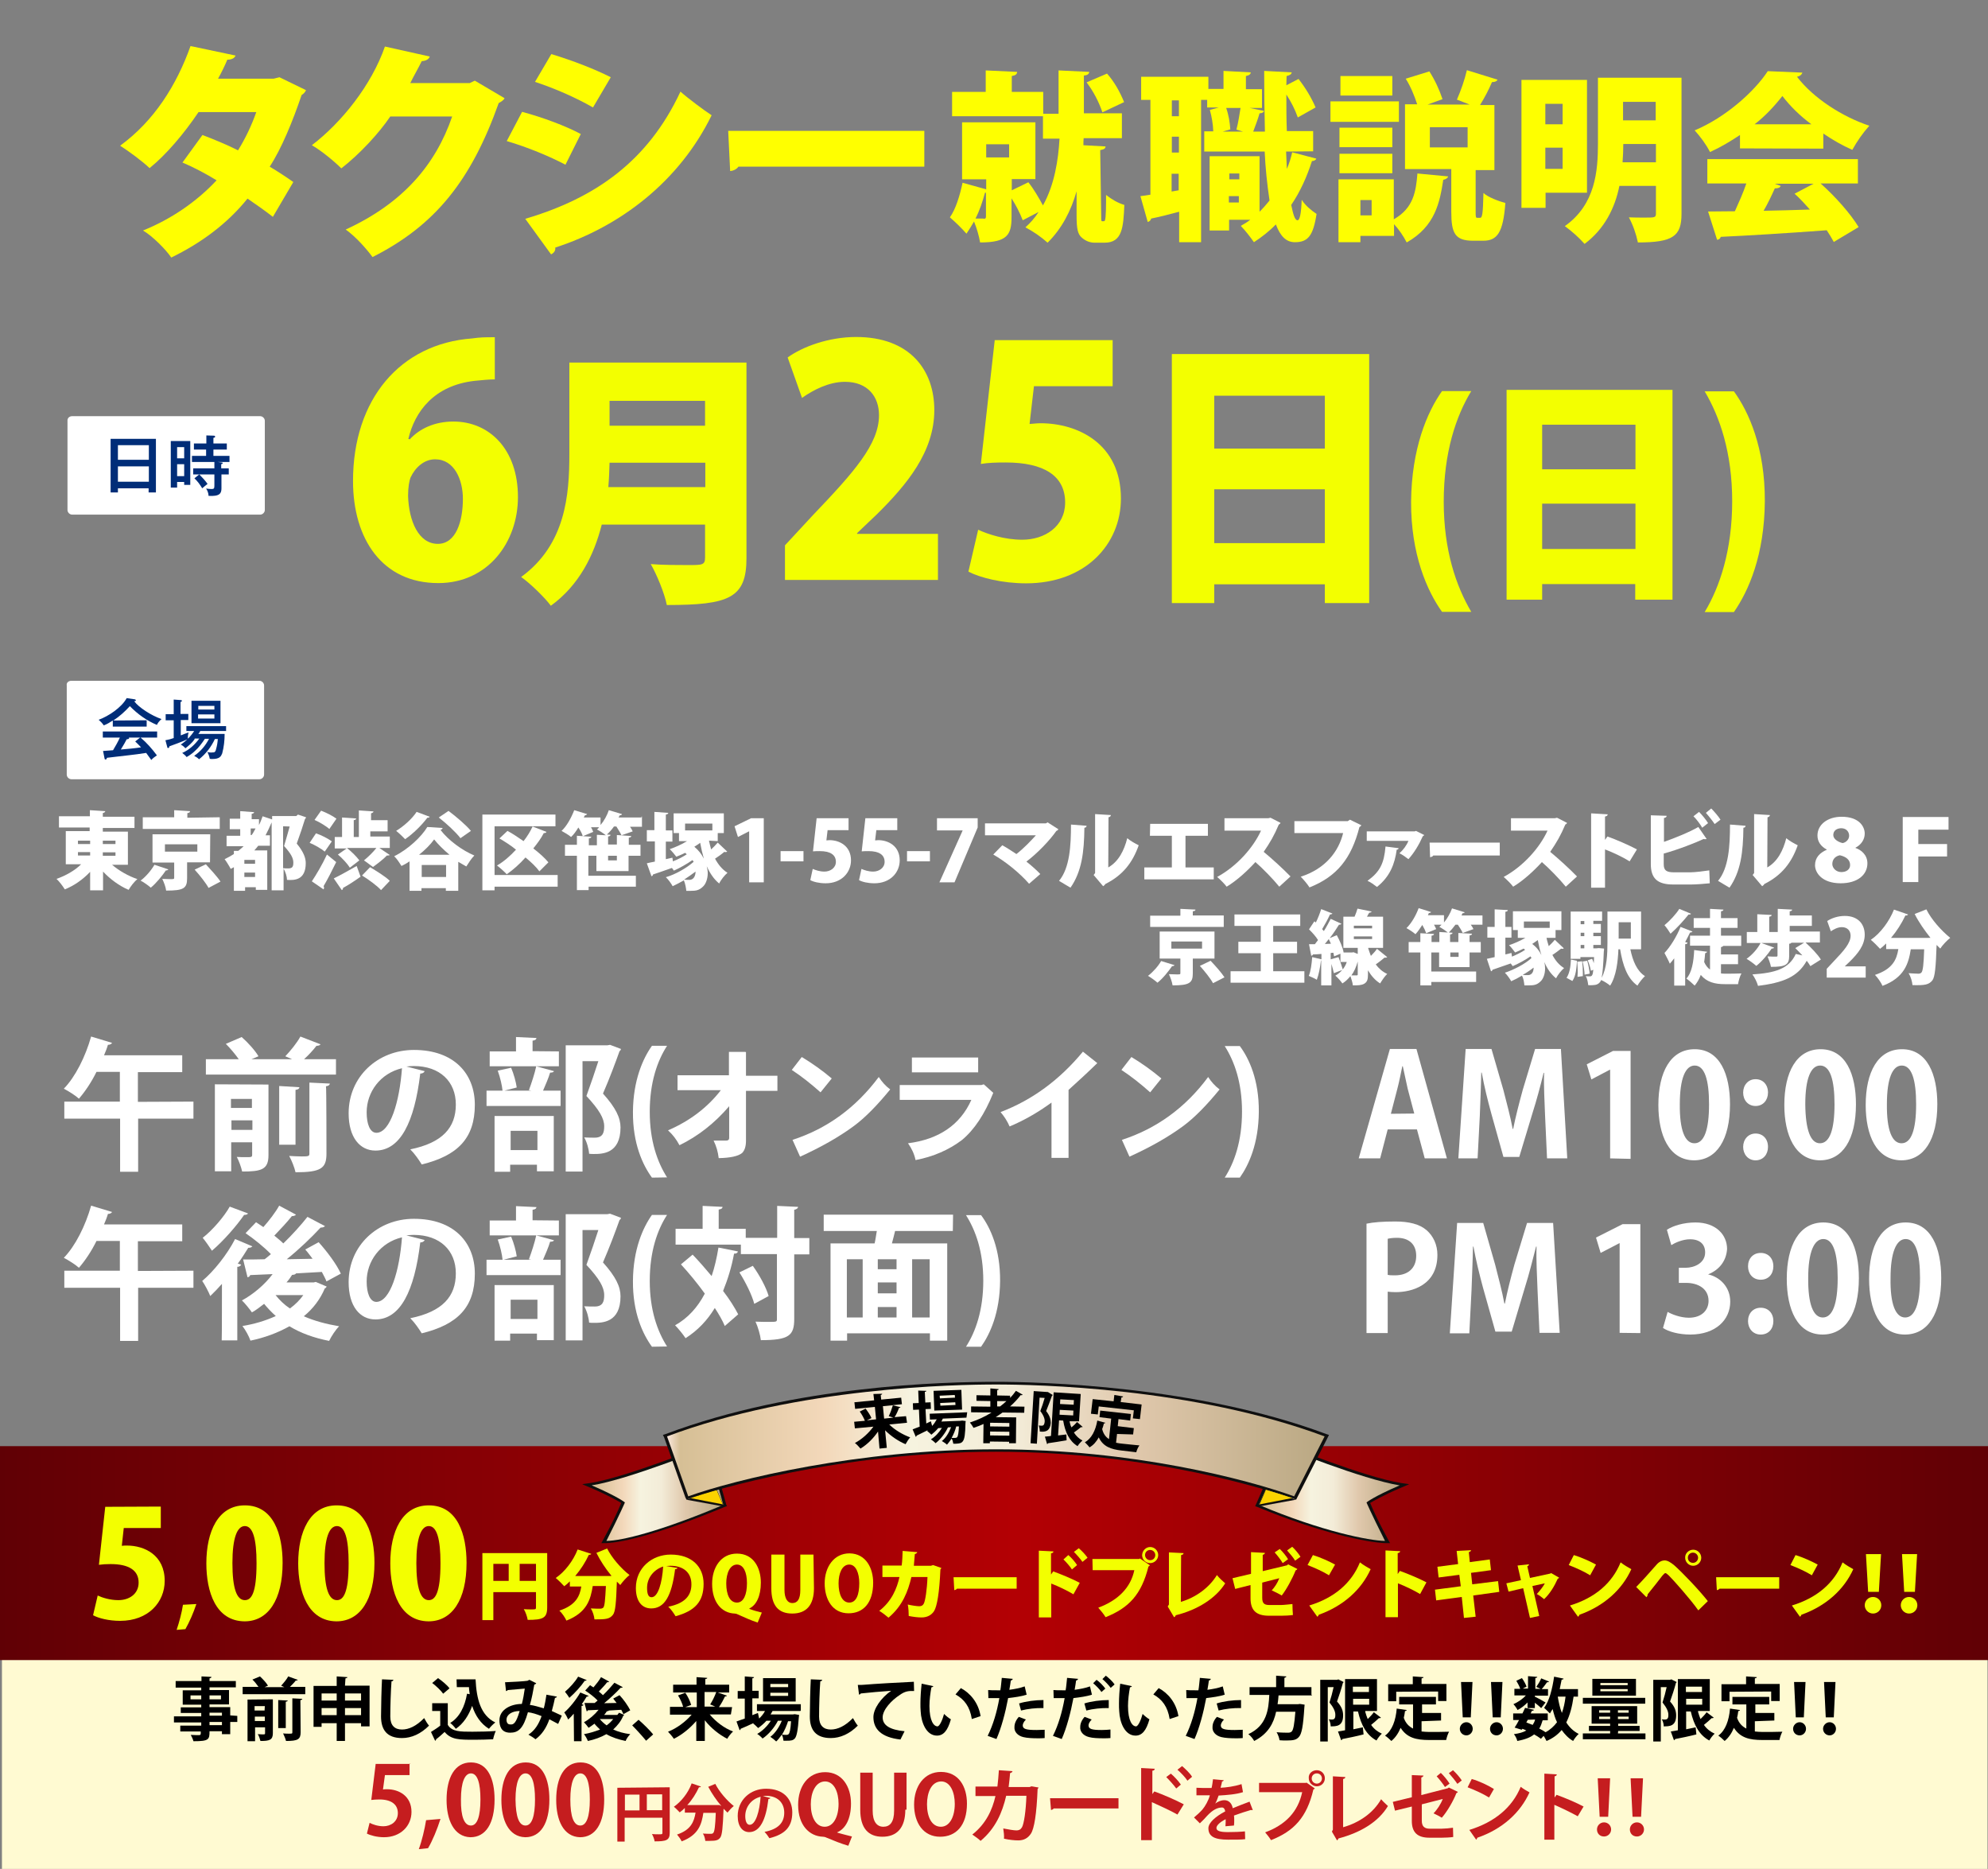 <?xml version="1.0" encoding="utf-8"?>
<!-- Generator: Adobe Illustrator 27.1.1, SVG Export Plug-In . SVG Version: 6.00 Build 0)  -->
<svg version="1.1" id="レイヤー_1" xmlns="http://www.w3.org/2000/svg" xmlns:xlink="http://www.w3.org/1999/xlink" x="0px"
	 y="0px" viewBox="0 0 816 767" style="enable-background:new 0 0 816 767;" xml:space="preserve">
<rect x="0" y="0" width="816" height="767" fill="#808080" stroke="none"/>
<style type="text/css">
	.st0{fill:#FFFAD2;}
	.st1{fill:url(#SVGID_1_);}
	.st2{fill:#0F0F0F;}
	.st3{fill:url(#SVGID_00000018199978456234283800000011942977114006811551_);}
	.st4{fill:#FBD300;}
	.st5{fill:url(#SVGID_00000019680202766180550030000002691867550870314936_);}
	.st6{fill:url(#SVGID_00000090982379833182106140000009083531769309391766_);}
	.st7{enable-background:new    ;}
	.st8{fill:#F3FF00;}
	.st9{fill:#C51D1F;}
	.st10{fill:#FEFF00;}
	.st11{fill:#FFFF00;}
	.st12{fill:#FFFFFF;}
	.st13{fill:#002D78;}
</style>
<g id="レイヤー_2">
	<g id="レイヤー_3_00000121255791082239501260000012310974278113498011_">
		<rect x="0.8" y="608.2" class="st0" width="815" height="158.8"/>
		
			<linearGradient id="SVGID_1_" gradientUnits="userSpaceOnUse" x1="-0.584" y1="1391.394" x2="816.7" y2="1391.394" gradientTransform="matrix(1 0 0 1 0 -754)">
			<stop  offset="0" style="stop-color:#600005"/>
			<stop  offset="0.51" style="stop-color:#B30004"/>
			<stop  offset="1" style="stop-color:#600005"/>
		</linearGradient>
		<rect x="-0.6" y="593.5" class="st1" width="817.3" height="87.8"/>
		<path class="st2" d="M298.4,618.2l-0.3-0.7l-6.6-23.7l-0.4-0.9l-0.1-0.3l-0.3,0.1l-1.1,0.4c-0.3,0.1-31.9,13-47.1,15.5l-2.8,0.4
			l-0.7,0.1l0.6,0.3l2.6,1.1c8,3.4,11.5,5.6,12.8,6.3c-2.7,6.7-8,16.2-8,16.2l-0.2,0.3h1.9c7.3-0.2,23.6-4.4,48.6-14.8l0.8-0.3
			L298.4,618.2L298.4,618.2z"/>
		
			<linearGradient id="SVGID_00000000200760384593760190000003721200439166573206_" gradientUnits="userSpaceOnUse" x1="242.894" y1="21.297" x2="296.831" y2="21.297" gradientTransform="matrix(1 0 0 -1 0 634.56)">
			<stop  offset="0" style="stop-color:#FAE8DD"/>
			<stop  offset="2.000000e-02" style="stop-color:#D6BF95"/>
			<stop  offset="0.24" style="stop-color:#F3D8BA"/>
			<stop  offset="0.37" style="stop-color:#F6F3DF"/>
			<stop  offset="0.53" style="stop-color:#F3ECD8"/>
			<stop  offset="0.71" style="stop-color:#E0C8AC"/>
			<stop  offset="0.99" style="stop-color:#BBA984"/>
		</linearGradient>
		<path style="fill:url(#SVGID_00000000200760384593760190000003721200439166573206_);" d="M290.3,594.1c0,0-32,13-47.4,15.5
			c10.9,4.7,13.6,7,13.6,7s-1.6,3.9-7.6,15.8c6.3-0.1,21.9-3.8,48-14.8L290.3,594.1z"/>
		<path class="st2" d="M297.2,618.3l-3-6.9c-5.9,1.8-10.1,3.1-12.4,4.1L297.2,618.3z"/>
		<path class="st4" d="M296.7,617.4l-2.6-6c-5.1,1.5-8.7,2.7-10.8,3.4L296.7,617.4z"/>
		<path class="st2" d="M515.2,618.2l0.3-0.7l10.4-23.7l0.4-0.9l0.1-0.3l0.3,0.1l1.1,0.4c0.3,0.1,31.9,13,47.1,15.5l2.8,0.4l0.7,0.1
			l-0.6,0.3l-2.6,1.1c-8,3.4-11.5,5.6-12.8,6.3c2.7,6.7,8,16.2,8,16.2l0.2,0.3h-2c-7.3-0.2-27.4-4.4-52.4-14.8l-0.8-0.3L515.2,618.2
			L515.2,618.2z"/>
		
			<linearGradient id="SVGID_00000049912028540339082320000008792594988772007861_" gradientUnits="userSpaceOnUse" x1="516.7" y1="21.297" x2="574.46" y2="21.297" gradientTransform="matrix(1 0 0 -1 0 634.56)">
			<stop  offset="0" style="stop-color:#FAE8DD"/>
			<stop  offset="2.000000e-02" style="stop-color:#D6BF95"/>
			<stop  offset="0.24" style="stop-color:#F3D8BA"/>
			<stop  offset="0.37" style="stop-color:#F6F3DF"/>
			<stop  offset="0.53" style="stop-color:#F3ECD8"/>
			<stop  offset="0.71" style="stop-color:#E0C8AC"/>
			<stop  offset="0.99" style="stop-color:#BBA984"/>
		</linearGradient>
		<path style="fill:url(#SVGID_00000049912028540339082320000008792594988772007861_);" d="M527.1,594.1c0,0,32,13,47.4,15.5
			c-10.9,4.7-13.6,7-13.6,7s1.6,3.9,7.6,15.8c-6.3-0.1-25.7-3.8-51.8-14.8L527.1,594.1z"/>
		<path class="st2" d="M545.2,588.8l-0.9-0.3c-53.3-19.9-117.9-21.4-135.5-21.4c-21.4,0-82.2,1.4-135.5,21.4l-0.9,0.3l-0.3,0.1
			l0.1,0.2l0.4,0.8l8.7,24.6l0.4,0.8l0.1,0.2l0.3-0.1l0.9-0.4c8.9-3.2,61.8-19.2,125.8-19.2s113,16.1,122,19.2l0.9,0.4l0.3,0.1
			l0.1-0.2l0.4-0.8l12.5-24.6l0.4-0.8l0.1-0.2L545.2,588.8z"/>
		<path class="st2" d="M516.4,618.3l3-6.9c5.9,1.8,10.1,3.1,12.4,4.1L516.4,618.3z"/>
		
			<linearGradient id="SVGID_00000168817021514637238610000012531122797243622046_" gradientUnits="userSpaceOnUse" x1="273.834" y1="43.428" x2="543.759" y2="43.428" gradientTransform="matrix(1 0 0 -1 0 634.56)">
			<stop  offset="0" style="stop-color:#FAE8DD"/>
			<stop  offset="2.000000e-02" style="stop-color:#D6BF95"/>
			<stop  offset="0.24" style="stop-color:#F3D8BA"/>
			<stop  offset="0.37" style="stop-color:#F6F3DF"/>
			<stop  offset="0.53" style="stop-color:#F3ECD8"/>
			<stop  offset="0.71" style="stop-color:#E0C8AC"/>
			<stop  offset="0.99" style="stop-color:#BBA984"/>
		</linearGradient>
		<path style="fill:url(#SVGID_00000168817021514637238610000012531122797243622046_);" d="M408.8,568.2c-16.4,0-81.2,1.1-135,21.3
			l8.7,24.6c19.4-7,70.1-19.3,126.3-19.3s103,12.3,122.4,19.3l12.5-24.6C489.9,569.4,425.1,568.2,408.8,568.2z"/>
		<path class="st4" d="M517,617.4l2.6-6c5.1,1.5,8.7,2.7,10.8,3.4L517,617.4z"/>
		<g class="st7">
			<path class="st8" d="M66,618.3v8.8H50.8l-0.8,7.3c0.8-0.1,1.4-0.1,2.1-0.1c7.2,0,15.5,3.9,15.5,14.5c0,8.7-6.7,16.4-18.3,16.4
				c-4.7,0-8.9-1.1-11.1-2.3l1.9-8.1c1.9,0.9,5.1,1.9,8.5,1.9c4.4,0,8.3-2.5,8.3-7.2c0-5.1-4.1-7.6-11.5-7.6c-1.9,0-3.3,0.1-4.8,0.3
				l2.6-23.8L66,618.3L66,618.3z"/>
		</g>
		<g class="st7">
			<path class="st8" d="M80.6,658.3c-1.2,3.6-2.8,7.3-4.5,10.3l-3.6,0.3c1.1-3.3,2.1-7,2.6-10.3L80.6,658.3z"/>
		</g>
		<g class="st7">
			<path class="st8" d="M84.7,641.6c0-13,4.8-23.8,15.8-23.8c11.9,0,15.5,12.1,15.5,23.6c0,15.1-5.9,24-15.6,24
				C88.5,665.3,84.7,653.2,84.7,641.6z M105.3,641.5c0-9.9-1.5-15.2-4.8-15.2c-3.1,0-5.1,4.7-5.1,15.2s1.8,15.2,5.1,15.2
				C103.1,656.7,105.3,654.1,105.3,641.5z"/>
			<path class="st8" d="M122.4,641.6c0-13,4.8-23.8,15.8-23.8c11.9,0,15.5,12.1,15.5,23.6c0,15.1-5.9,24-15.6,24
				C126.4,665.3,122.4,653.2,122.4,641.6z M143.1,641.5c0-9.9-1.5-15.2-4.8-15.2c-3.1,0-5.1,4.7-5.1,15.2s1.8,15.2,5.1,15.2
				C140.8,656.7,143.1,654.1,143.1,641.5z"/>
			<path class="st8" d="M160.2,641.6c0-13,4.8-23.8,15.8-23.8c11.9,0,15.5,12.1,15.5,23.6c0,15.1-5.9,24-15.6,24
				C164.1,665.3,160.2,653.2,160.2,641.6z M180.8,641.5c0-9.9-1.5-15.2-4.8-15.2c-3.1,0-5.1,4.7-5.1,15.2s1.8,15.2,5.1,15.2
				C178.5,656.7,180.8,654.1,180.8,641.5z"/>
		</g>
		<g class="st7">
			<path class="st8" d="M224.6,637.3v22.4c0,4.4-1.8,5.1-8,5.1c-0.2-1.3-0.9-3.3-1.6-4.4c1.1,0.1,2.3,0.1,3.2,0.1
				c1.6,0,1.8,0,1.8-0.8v-6.3h-17.5v11.5h-4.5v-27.5H224.6L224.6,637.3z M202.5,641.8v7h6.3v-7H202.5z M213.3,648.8h6.7v-7h-6.7
				V648.8z"/>
			<path class="st8" d="M250.8,646.5c-2.3-2.8-4.4-6-6-9.2l4.4-1.8c1.9,3.8,5.7,8.2,9.2,10.9c-1.2,0.9-2.9,2.8-3.8,4.1
				c-0.4-0.4-0.9-0.9-1.4-1.4c-0.3,8.8-0.6,12.3-1.6,13.6c-1.4,1.8-3,1.9-7.6,1.9c-0.1-1.3-0.7-3.3-1.5-4.5c1.5,0.1,3,0.1,3.8,0.1
				c0.5,0,0.9-0.1,1.3-0.4c0.6-0.6,0.8-3.1,1.1-8.9h-5.4c-0.9,5.6-2.4,10.9-10.8,14.2c-0.6-1.3-1.8-3.1-2.9-4.1
				c6.7-2.2,8.4-5.9,9-9.9h-4.7v-2.1c-0.8,0.8-1.5,1.4-2.3,2c-0.8-0.9-2.5-2.6-3.5-3.4c3.6-2.4,7.2-7,9-11.7l5.6,1.8
				c-0.1,0.3-0.5,0.4-1,0.4c-1.4,3-3.3,6-5.6,8.7h13.7h1.1V646.5z"/>
			<path class="st8" d="M278.1,643.5c-0.1,0.3-0.5,0.5-1,0.5c-1.4,11.1-4.4,16.1-9.8,16.1c-3.8,0-6.3-2.9-6.3-8.4
				c0-8.2,6.6-13.7,14.3-13.7c8.7,0,13.5,5,13.5,12c0,7.3-3.5,11.1-11.5,13.3c-0.7-1.1-1.7-2.7-3-3.9c7-1.4,9.5-4.7,9.5-9.2
				c0-5-3.5-7.6-8.6-7.6c-0.6,0-1.3,0.1-1.8,0.1L278.1,643.5z M272.2,642.9c-3.9,1.3-6.6,4.7-6.6,8.7c0,2.3,0.4,3.9,1.8,3.9
				C270.1,655.6,271.8,649.5,272.2,642.9z"/>
			<path class="st8" d="M307.6,660.3c1.6,0.6,3.4,1.1,5.1,1.5l-1.7,4.1c-2.8-0.9-5.4-2.1-8.1-3.3c-0.5-0.3-1.1-0.4-1.4-0.4
				c-5.1-0.2-9.2-4.4-9.2-12.2c0-6.7,3.6-12.4,10.2-12.4c6.9,0,9.8,6,9.8,11.9c0,5.6-1.9,9.3-4.7,10.6L307.6,660.3L307.6,660.3z
				 M298.1,649.8c0,4.7,1.5,7.9,4.4,7.9c2.7,0,4.1-3.2,4.1-8c0-4.4-1.4-7.6-4.1-7.6C299.6,642.1,298.1,645.7,298.1,649.8z"/>
			<path class="st8" d="M334.1,651.8c0,6.9-3.1,10.4-8.9,10.4c-5.9,0-8.6-3.5-8.6-10.4V638h5.4v14.5c0,3.6,1.3,5.4,3.2,5.4
				c2.1,0,3.3-1.5,3.3-5.4V638h5.4L334.1,651.8L334.1,651.8z"/>
			<path class="st8" d="M358.4,649.5c0,8.4-4.1,12.6-10.1,12.6c-6.6,0-9.8-5.7-9.8-12.3c0-6.7,3.8-12.3,10.2-12.3
				C355.6,637.6,358.4,643.8,358.4,649.5z M344.2,649.8c0,4.5,1.5,7.9,4.4,7.9c2.9,0,4.1-3.3,4.1-8c0-4.1-1.4-7.6-4.1-7.6
				C345.6,642.1,344.2,645.8,344.2,649.8z"/>
			<path class="st8" d="M386.4,643.5c-0.1,0.2-0.2,0.4-0.4,0.6c-0.4,9.6-1.4,15.2-2.6,17.1c-1.1,1.7-2.9,2.6-5.1,2.6
				c-1.6,0-3.2-0.2-5.3-0.6c0-1.3-0.1-3.4-0.4-4.7c1.7,0.4,3.8,0.7,4.7,0.7c0.9,0,1.5-0.3,1.9-1.1c0.6-1.2,1.3-5.6,1.5-10.9h-6.6
				c-1.4,5.9-3.6,11.8-9.4,16.7c-0.9-0.8-2.6-2.1-3.8-2.8c5.1-3.9,7.3-9.3,8.3-13.9h-7v-4.7h7.9c0.3-2.1,0.3-3.8,0.4-6l6,0.5
				c-0.1,0.4-0.4,0.6-1,0.8c-0.2,1.8-0.2,3-0.4,4.8h7l0.9-0.3L386.4,643.5z"/>
			<path class="st8" d="M391.4,647.3h25.9v4.7h-24.5c-0.2,0.3-0.6,0.5-1.1,0.6L391.4,647.3z"/>
			<path class="st8" d="M440.6,654.3c-2.3-1.4-6.2-3.3-9.1-4.4v13.9h-5.1v-27.4l6,0.3c0,0.4-0.3,0.7-1,0.8v8.7l0.9-1.3
				c3.3,1.2,7.9,3.1,10.9,4.7L440.6,654.3z M438.5,638.2c1.1,0.9,2.7,2.7,3.6,4.1l-2.1,1.8c-0.7-1.1-2.4-3.1-3.5-4.1L438.5,638.2z
				 M442.8,635.4c1.3,1.1,2.8,2.7,3.6,3.9l-2.1,1.7c-0.7-1.1-2.4-3-3.5-4.1L442.8,635.4z"/>
			<path class="st8" d="M448.4,639.8h19.2l0.3-0.2l4.1,2.8c-0.1,0.2-0.4,0.4-0.6,0.5c-2.9,11.6-8.1,17-17.6,20.8
				c-0.7-1.2-2.1-2.9-3-3.9c8.1-3,13.3-8.2,14.8-15.4h-17.1L448.4,639.8L448.4,639.8z M472.1,634.9c1.8,0,3.3,1.5,3.3,3.3
				s-1.5,3.3-3.3,3.3c-1.9,0-3.3-1.5-3.3-3.3C468.9,636.3,470.4,634.9,472.1,634.9z M474.2,638.2c0-1.1-0.9-2.1-2.1-2.1
				s-2.1,0.9-2.1,2.1c0,1.1,0.9,2.1,2.1,2.1C473.4,640.3,474.2,639.3,474.2,638.2z"/>
			<path class="st8" d="M484.7,657.4c6.2-1.8,11.7-5.9,14.8-11c0.8,1.1,2.5,2.6,3.4,3.4c-3.9,6.2-11.4,10.9-20.3,13.1
				c-0.1,0.3-0.3,0.7-0.7,0.8l-2.6-4.4l0.5-0.8v-21.4l6,0.3c0,0.4-0.3,0.7-1,0.8L484.7,657.4L484.7,657.4z"/>
			<path class="st8" d="M532.5,643.9c-0.1,0.3-0.3,0.4-0.7,0.6c-1.3,3.3-3.8,7.9-5.7,10.3c-1.1-0.7-2.8-1.5-4.1-2.1
				c1.2-1.3,2.4-3.1,3.1-5l-7,1.8v6.2c0,2.2,0.7,3,2.9,3h4.8c1.1,0,3.6-0.3,4.7-0.4c0,1.4,0.1,3.3,0.2,4.5c-1.3,0.2-3.4,0.3-4.8,0.3
				h-5c-5.4,0-7.6-2.3-7.6-7.2v-5.4l-6.3,1.6l-1.1-4.4l7.6-1.8V637l5.7,0.3c0,0.4-0.4,0.7-0.9,0.8v6.7l10-2.4l0.4-0.4L532.5,643.9z
				 M525.3,635.7c1.2,1.1,2.7,3,3.4,4.2l-2.2,1.6c-0.6-1.1-2.3-3.3-3.3-4.4L525.3,635.7z M530.4,634.8c1.2,1.1,2.7,2.9,3.4,4.1
				l-2.2,1.6c-0.6-1.1-2.3-3.1-3.3-4.2L530.4,634.8z"/>
			<path class="st8" d="M538.9,638.2c3,0.9,6.7,2.6,9.1,3.9l-2.5,4.4c-2.2-1.4-5.9-3.1-8.8-4.2L538.9,638.2z M537.4,658.9
				c10.2-3.1,17.3-9.1,20.8-17.7c1.4,1.1,3,2,4.4,2.8c-3.8,8.4-11.2,15.1-21.3,18.7c-0.1,0.3-0.3,0.7-0.6,0.8L537.4,658.9z"/>
			<path class="st8" d="M582.9,654.2c-2.3-1.4-6.2-3.3-9.1-4.4v13.9h-5.1v-27.4l6,0.3c0,0.4-0.3,0.7-1,0.8v8.6l0.9-1.3
				c3.3,1.2,7.9,3.1,10.9,4.7L582.9,654.2z"/>
			<path class="st8" d="M604.7,654.8l1,8.7l-4.8,0.5l-0.9-8.6l-10.5,1.4l-0.5-4.4l10.6-1.4l-0.6-4.7l-8.5,1.1L590,643l8.5-1.1
				l-0.6-5.4l5.9-0.3c0,0.3-0.2,0.6-0.9,0.8l0.4,4.1l8.2-1.1l0.5,4.4l-8.2,1.1l0.5,4.7l10.6-1.3l0.5,4.4L604.7,654.8z"/>
			<path class="st8" d="M640,647.5c-0.1,0.2-0.3,0.3-0.6,0.4c-1.4,3.1-3.1,6-5.6,8.4c-0.8-0.7-2-1.6-3-2.1c1.2-1.3,2.6-3,3.3-4.4
				l-5.1,1.1l2.8,12.3L628,664l-2.8-12.2l-6,1.4l-0.9-3.4l6-1.3l-1.4-6l4.7-0.5c0,0.4-0.3,0.6-0.7,0.8l1.1,4.8l8.3-1.8l0.4-0.2
				L640,647.5z"/>
			<path class="st8" d="M646,638.2c3,0.9,6.7,2.6,9.1,3.9l-2.4,4.4c-2.2-1.4-5.9-3.1-8.8-4.2L646,638.2z M644.4,658.9
				c10.2-3.1,17.3-9.1,20.8-17.7c1.4,1.1,3,2,4.4,2.8c-3.8,8.4-11.2,15.1-21.3,18.7c-0.1,0.3-0.3,0.7-0.6,0.8L644.4,658.9z"/>
			<path class="st8" d="M671.6,651.3c2.2-2.2,6.2-6.7,8.3-9.1c1.1-1.3,2.3-1.8,3.4-1.8c1.2,0,2.4,0.8,3.8,1.9
				c3.4,3,10.2,10.1,13.9,14.8l-3.9,3.8c-3.4-4.8-10.1-12.3-12.1-14.3c-0.7-0.6-1.1-1-1.4-1s-0.7,0.4-1.3,1.1
				c-0.8,1.1-4.2,5.4-6,7.6c0,0.4-0.1,0.8-0.5,1.2L671.6,651.3z M695,636c1.8,0,3.3,1.5,3.3,3.3s-1.5,3.3-3.3,3.3s-3.3-1.5-3.3-3.3
				C691.6,637.5,693.2,636,695,636z M697,639.3c0-1.1-0.9-2.1-2.1-2.1c-1.2,0-2.1,0.9-2.1,2.1c0,1.2,0.9,2.1,2.1,2.1
				C696.1,641.4,697,640.4,697,639.3z"/>
			<path class="st8" d="M704.4,647.3h25.9v4.7h-24.5c-0.2,0.3-0.6,0.5-1.1,0.6L704.4,647.3z"/>
			<path class="st8" d="M737,638.2c3,0.9,6.7,2.6,9.1,3.9l-2.4,4.4c-2.2-1.4-5.9-3.1-8.8-4.2L737,638.2z M735.5,658.9
				c10.2-3.1,17.3-9.1,20.8-17.7c1.4,1.1,3,2,4.4,2.8c-3.8,8.4-11.2,15.1-21.3,18.7c-0.1,0.3-0.3,0.7-0.6,0.8L735.5,658.9z"/>
			<path class="st8" d="M765.4,658.8c0-1.9,1.5-3.4,3.4-3.4c1.9,0,3.4,1.5,3.4,3.4s-1.5,3.4-3.4,3.4
				C766.9,662.2,765.4,660.6,765.4,658.8z M766.8,653.3l-0.9-15.5h6.2l-0.9,15.5H766.8z"/>
			<path class="st8" d="M780.2,658.8c0-1.9,1.5-3.4,3.4-3.4s3.4,1.5,3.4,3.4s-1.5,3.4-3.4,3.4S780.2,660.6,780.2,658.8z
				 M781.6,653.3l-0.9-15.5h6.2l-0.9,15.5H781.6z"/>
		</g>
		<g>
			<path d="M372.3,583.9l-7.3,0.7c2.3,2.3,5.6,4.2,8.6,5.3c-0.6,0.6-1.4,1.9-1.9,2.8c-2.9-1.2-6-3.3-8.4-5.7l0.7,7.2l-3,0.3l-0.6-7
				c-1.9,2.8-4.4,5.3-7.2,7c-0.6-0.7-1.6-1.8-2.3-2.3c2.9-1.5,5.7-4.1,7.6-6.7l-7.6,0.7l-0.3-2.7l4.4-0.4c-0.4-1.1-1.3-2.7-2.1-3.8
				l2.4-1.2c0.9,1.2,2,2.8,2.4,3.9l-1.9,0.9l3.8-0.4l-0.5-5.1l-8.1,0.8l-0.3-2.7l8.1-0.8l-0.3-2.6l3.6-0.1c0,0.2-0.2,0.4-0.6,0.5
				l0.2,1.9l8.2-0.8l0.3,2.7l-3.9,0.4l3.3,0.8c-0.1,0.3-0.4,0.3-0.6,0.3c-0.4,1.2-1.1,2.7-1.8,3.8l4.7-0.4L372.3,583.9z
				 M362.4,577.1l0.5,5.1l3.8-0.4c-0.8-0.3-1.9-0.6-1.9-0.6c0.6-1.2,1.3-3.1,1.7-4.5L362.4,577.1z"/>
			<path d="M396.7,581.8l-9.7,0.4c-0.2,0.4-0.4,0.8-0.6,1.2l7.9-0.3l0.6-0.1l1.5,0.2c0,0.2-0.1,0.5-0.1,0.7
				c-0.1,4.8-0.4,6.7-1.1,7.6c-0.6,0.8-1.3,0.9-2.9,1c-0.3,0-0.6,0-1,0c-0.1-0.6-0.3-1.6-0.7-2.1c-0.6,0.9-1.3,1.8-1.9,2.5
				c-0.5-0.5-1.4-1.1-2.1-1.5c1.6-1.2,2.9-3.4,3.8-5.7l-1.3,0.1c-1.1,2.4-3.2,5.1-5.1,6.5c-0.4-0.5-1.3-1.2-1.9-1.6
				c1.7-1,3.4-2.8,4.5-4.7l-1.5,0.1c-0.9,1.1-1.8,1.9-2.8,2.7c-0.4-0.4-1.3-1.2-1.8-1.6c0.1-0.1,0.3-0.1,0.4-0.3l0,0
				c-1.8,0.9-3.4,1.7-4.7,2.3c0,0.3-0.1,0.4-0.3,0.5l-1.3-3.1c0.8-0.3,1.8-0.7,2.9-1.1l-0.3-7l-2.4,0.1l-0.1-2.7l2.4-0.1l-0.2-5.1
				l3.3,0.1c0,0.3-0.2,0.4-0.6,0.4l0.2,4.4l2.2-0.1l0.1,2.7l-2.2,0.1l0.3,5.9l1.9-0.9c0,0.1,0,0.1,0.5,1.9c0.8-0.8,1.4-1.8,1.9-2.7
				l-2.8,0.1l-0.1-2.4l15.4-0.6L396.7,581.8z M394.6,570.4l0.3,8.1l-11.4,0.4l-0.3-8.1L394.6,570.4z M392,573.6l-0.1-1.1l-6.2,0.3
				l0.1,1.1L392,573.6z M392.2,576.6l-0.1-1.1l-6.2,0.3l0.1,1.1L392.2,576.6z M392.5,585.4c-0.4,1.6-1.1,3.3-1.9,4.7
				c0.7,0.1,1.3,0,1.6,0c0.3,0,0.5-0.1,0.7-0.3c0.3-0.4,0.6-1.6,0.7-4.4H392.5z"/>
			<path d="M420.4,579.8l-8.9-0.1c-0.9,0.6-1.8,1.3-2.8,1.9l8.4,0.1l-0.1,10.6h-2.8v-0.6l-7.9-0.1v0.7h-2.7l0.1-7.9
				c-1.3,0.6-2.6,1.1-4.1,1.6c-0.3-0.6-1-1.6-1.5-2.2c3.1-1,6.2-2.4,8.9-4.1l-8.4-0.1v-2.4l7.9,0.1V575l-5.7-0.1v-2.3l5.7,0.1v-2.9
				l3.4,0.3c0,0.3-0.2,0.4-0.6,0.4v2.2l5.3,0.1v0.9c0.9-0.9,1.7-1.9,2.4-2.9l2.8,1.6c-0.1,0.1-0.3,0.2-0.5,0.2c-0.1,0-0.2,0-0.3-0.1
				c-1.3,1.7-2.8,3.3-4.4,4.7l5.9,0.1L420.4,579.8L420.4,579.8z M406.4,589.1l7.9,0.1v-1.6l-7.9-0.1V589.1z M414.3,585.5v-1.5
				l-7.9-0.1v1.5L414.3,585.5z M409.3,575v2.2h1.2c0.9-0.7,1.8-1.4,2.6-2.2H409.3z"/>
			<path d="M430.3,571.4l1.8,1.1c-0.1,0.1-0.1,0.3-0.3,0.3c-0.7,1.9-1.6,4.4-2.4,6.3c1.5,1.9,1.9,3.4,1.9,4.8
				c-0.3,3.8-2.6,3.8-4.5,3.6c0-0.8-0.2-1.8-0.4-2.5c0.4,0.1,0.8,0.1,1.1,0.1c1.1,0.1,1.2-0.9,1.3-1.6c0.1-1.1-0.4-2.6-1.8-4.4
				c0.6-1.5,1.3-3.6,1.8-5.4l-2.1-0.1l-1.1,18.9l-2.6-0.2l1.3-21.4l5.9,0.4L430.3,571.4z M439,583.3c0.2,0.9,0.4,1.8,0.8,2.5
				c0.9-0.7,1.7-1.5,2.3-2.2l2.3,2c-0.1,0.1-0.4,0.2-0.7,0.1c-0.7,0.6-1.9,1.5-2.9,2.2c0.9,1.4,2,2.5,3.5,3.3
				c-0.6,0.5-1.6,1.6-2,2.3c-3.4-2.1-5.1-5.7-5.9-10.5l-1.7-0.1l-0.4,6.2c1.1-0.1,2.3-0.3,3.4-0.4l0.1,2.4c-2.7,0.5-5.7,0.9-7.6,1.2
				c-0.1,0.2-0.3,0.3-0.4,0.4l-0.9-3.1c0.7-0.1,1.6-0.1,2.5-0.3l1.1-17.9l11.1,0.7l-0.7,11.2L439,583.3z M435,578.6l-0.1,2l5.6,0.3
				l0.1-2L435,578.6z M440.8,574.6l-5.6-0.3l-0.1,1.9l5.6,0.3L440.8,574.6z"/>
			<path d="M458.5,588.5l-0.4,3.6c0.8,0.2,1.8,0.3,2.7,0.4c1.3,0.1,5.3,0.6,6.9,0.7c-0.5,0.6-1.1,1.9-1.3,2.8l-6-0.7
				c-4.4-0.5-7.6-1.6-9.4-5.4c-1,1.8-2.2,3.2-3.8,4.1c-0.4-0.6-1.4-1.6-1.9-2.1c2.7-1.5,4.4-4.8,5.1-8.9l3.3,0.9
				c-0.1,0.2-0.3,0.3-0.6,0.3c-0.2,0.8-0.4,1.6-0.7,2.3c0.5,2,1.5,3.3,2.8,4.1l0.9-8.4l-4.8-0.6l0.3-2.7l12.6,1.4l-0.3,2.7l-4.8-0.6
				l-0.3,2.9l6.6,0.8l-0.3,2.6L458.5,588.5z M451,577.2l-0.4,3.3l-2.8-0.3l0.7-6l8.6,0.9l0.3-2.6l3.6,0.6c-0.1,0.3-0.3,0.4-0.7,0.4
				l-0.3,1.9l8.6,1l-0.7,6l-2.9-0.3l0.4-3.3L451,577.2z"/>
		</g>
		<g>
			<path d="M97.4,704.2v2.5h-2.9v5h-3.4v-1.2H86c0,3.4-0.2,4.1-6.6,4.1c-0.2-0.8-0.7-1.9-1.1-2.6c1.3,0.1,3,0.1,3.4,0.1
				c0.5,0,0.7-0.2,0.7-0.7v-0.8H74v-2.4h8.6v-1.3H71.4v-2.5h11.2V703h-8.4v-2.3h8.4v-1.1H75v-5.9h7.6v-1.1H72.1v-2.7h10.6V688
				l4.1,0.2c0,0.3-0.3,0.5-0.8,0.6v1.1h10.8v2.6H86v1.1H94v5.9H86v1.1h8.5v3.4L97.4,704.2L97.4,704.2z M78.2,697.4h4.4v-1.6h-4.4
				V697.4z M90.7,695.8H86v1.6h4.7V695.8z M86,702.9v1.2h5.1v-1.2H86z M91.1,708v-1.3H86v1.3H91.1z"/>
			<path d="M122.2,689.4c-0.1,0.3-0.4,0.3-0.8,0.3c-0.6,0.8-1.6,1.8-2.4,2.6h6.3v3H99.6v-3h6.5c-0.7-1-1.6-2.2-2.5-3l3.1-1.3
				c1.2,1.1,2.6,2.6,3.3,3.8l-1.4,0.6h8.1l-1.3-0.6c1-1.1,2.3-2.6,2.9-3.8L122.2,689.4z M112,697.4v13.9c0,2.8-1.4,3.2-5.1,3.2
				c-0.2-0.8-0.6-2.1-1.1-2.8c0.6,0,1.3,0.1,1.8,0.1c1.1,0,1.2,0,1.2-0.5v-2.4h-4.1v5.7h-3.1v-17.1L112,697.4L112,697.4z
				 M108.7,700.2h-4.2v1.8h4.1L108.7,700.2L108.7,700.2z M104.6,706.3h4.1v-1.8h-4.1V706.3z M118.1,697.9c0,0.3-0.3,0.4-0.8,0.5
				v10.8h-3.1v-11.5L118.1,697.9z M123.4,710.9c0,2.9-1.1,3.6-6,3.6c-0.2-0.9-0.8-2.3-1.2-3.1c0.9,0.1,1.8,0.1,2.4,0.1
				c1.2,0,1.4,0,1.4-0.5v-14l4.1,0.2c-0.1,0.3-0.3,0.5-0.8,0.5L123.4,710.9L123.4,710.9z"/>
			<path d="M141.6,691.8h10.1v16.7h-3.5v-1.3h-6.6v7.3h-3.4v-7.3H132v1.5h-3.3v-16.8h9.5V688l4.4,0.3c0,0.3-0.3,0.4-0.8,0.5
				L141.6,691.8L141.6,691.8z M138.1,695H132v2.9h6.2V695z M132,703.9h6.2V701H132V703.9z M148.2,695h-6.6v2.9h6.6V695z
				 M141.6,703.9h6.6V701h-6.6V703.9z"/>
			<path d="M161.5,689.4c-0.1,0.3-0.3,0.6-0.8,0.6c-0.3,3.8-0.5,10.3-0.5,14.5c0,3.6,1.8,5.3,4.8,5.3c2.8,0,5.9-1.4,9.1-4.7
				c0.4,0.8,1.5,2.6,2,3.1c-3.4,3.4-7.2,5.1-11.1,5.1c-6.2,0-8.6-3.4-8.6-8.9c0-3.8,0.2-11.9,0.4-15.2L161.5,689.4z"/>
			<path d="M183.8,699v8.9c1.7,2.8,5.1,2.8,10.1,2.8c3.2,0,7-0.1,9.6-0.3c-0.4,0.8-0.9,2.4-1.1,3.4c-2.1,0.1-5.1,0.2-7.6,0.2
				c-6.3,0-9.6,0-12.3-3.2c-1.2,1.1-2.4,2.2-3.5,3c0,0.3-0.1,0.5-0.4,0.6l-1.7-3.6c1.2-0.8,2.6-1.6,3.8-2.6v-6h-3.3V699L183.8,699
				L183.8,699z M179.8,688.7c1.7,1.2,3.8,2.9,4.7,4.2l-2.6,2.2c-0.9-1.3-2.9-3.2-4.5-4.4L179.8,688.7z M187.4,689.2h7.8
				c0.4,8.1,2.1,14.8,8.1,17.7c-0.8,0.6-2,1.8-2.6,2.6c-3.4-2.1-5.6-5.4-6.9-9.4c-1.4,3.9-3.6,7.3-6.7,9.4c-0.5-0.7-1.6-1.9-2.3-2.4
				c3.8-2.3,6-6.7,6.9-12l1.1,0.2c-0.1-0.9-0.3-1.9-0.3-2.9h-5L187.4,689.2L187.4,689.2z"/>
			<path d="M228.6,696.3c-0.1,0.3-0.4,0.5-0.8,0.5c-0.3,1.5-0.8,3.6-1.3,5.4c1.3,0.6,2.8,1.3,4.1,1.9l-1.5,3.4
				c-1.3-0.7-2.4-1.3-3.6-1.9c-1.3,3.6-3.1,6.3-5.7,8.2c-0.7-0.6-2-1.4-2.9-1.9c2.6-1.7,4.2-4.2,5.4-7.6c-2-0.8-3.9-1.4-5.6-1.6
				c-1.9,6.7-3.9,8.4-7.3,8.4c-3.8,0-4.4-2.9-4.4-5.1c0-4.4,4.7-6.7,9.2-6.7c0.5-1.9,0.9-4.1,1.2-6.3c-1.3,0.1-4.8,0.4-7,0.6
				c-0.2,0.3-0.4,0.4-0.7,0.4l-0.4-3.6c3-0.1,7.9-0.4,9.2-0.6c0.3-0.1,0.5-0.3,0.8-0.4l2.8,1.4c-0.1,0.3-0.4,0.4-0.8,0.6
				c-0.4,2.4-1.1,6-1.8,8.3c1.7,0.2,3.6,0.8,5.7,1.4c0.4-1.4,0.8-3.6,1.1-5.6L228.6,696.3z M213.3,702.2c-3,0-5.4,1.4-5.4,3.6
				c0,1.1,0.5,1.9,1.4,1.9C210.8,707.9,211.8,707.3,213.3,702.2z"/>
			<path d="M235.5,703.3c-0.8,0.9-1.5,1.7-2.3,2.4c-0.3-0.8-1.1-2.3-1.6-2.9c2.2-1.9,4.8-5.1,6.6-8.2l3.4,1.4
				c-0.1,0.2-0.4,0.3-0.8,0.3c-0.6,1-1.3,2.1-2,3.1l0.7,0.3c-0.1,0.2-0.3,0.4-0.8,0.4v14.5h-3.1L235.5,703.3L235.5,703.3z
				 M240.8,689.5c-0.1,0.2-0.4,0.3-0.8,0.3c-1.4,2.1-4.1,5.1-6.3,7c-0.4-0.7-1.3-1.9-1.8-2.5c1.9-1.6,4.2-4.1,5.4-6.2L240.8,689.5z
				 M254.1,702.9l2.1,0.9c-0.1,0.2-0.3,0.3-0.4,0.4c-0.9,2.2-2.3,3.9-4.1,5.6c2,0.9,4.4,1.6,7,1.9c-0.7,0.7-1.6,1.9-1.9,2.8
				c-2.9-0.6-5.7-1.5-7.9-2.8c-2.3,1.3-4.8,2.2-7.6,2.8c-0.3-0.8-1-2.1-1.6-2.8c2.3-0.4,4.5-1.1,6.6-1.9c-0.8-0.8-1.6-1.5-2.3-2.4
				c-0.8,0.6-1.6,1.2-2.4,1.7c-0.4-0.6-1.4-1.8-1.9-2.3c2.2-1.2,4.4-3.1,6-5.1l-4.4,0.2c-0.1,0.3-0.3,0.4-0.5,0.4l-0.9-3.4
				c1.2,0,2.6,0,4.2,0c0.4-0.3,0.8-0.7,1.2-1c-1.3-1.4-3.3-2.9-5.1-4.1l2-2.2c0.4,0.3,0.9,0.6,1.4,0.9c1.1-1.3,2.4-2.9,3.1-4.2
				l3.3,1.8c-0.1,0.3-0.4,0.3-0.8,0.3c-0.8,1.1-2.3,2.6-3.4,3.8c0.6,0.5,1.2,1,1.7,1.5c1.8-1.7,3.4-3.6,4.7-5.1l3.4,1.8
				c-0.1,0.2-0.4,0.3-0.9,0.3c-1.7,1.9-4.2,4.2-6.7,6.3l5.1-0.1c-0.5-0.6-1-1.3-1.4-1.8l2.6-1.4c1.7,1.8,3.5,4.4,4.4,6.2l-2.8,1.6
				c-0.3-0.5-0.5-1.2-0.9-1.8l-5.1,0.3c-0.1,0.2-0.4,0.3-0.8,0.3c-0.3,0.5-0.7,1-1.1,1.5h5.4L254.1,702.9z M246.2,705.5
				c0.8,1,1.7,1.8,2.8,2.6c1.1-0.8,1.9-1.6,2.7-2.6H246.2z"/>
			<path d="M262.1,705.8c1.9,1.6,4.7,4.4,6,6l-2.9,2.6c-1.3-1.6-4.1-4.7-5.7-6.3L262.1,705.8z"/>
			<path d="M300,703.6h-8.7c2.4,2.9,6,5.7,9.6,7c-0.8,0.7-1.9,2.1-2.4,3c-3.3-1.7-6.7-4.4-9.2-7.6v8.5h-3.5v-8.2
				c-2.6,3-5.9,5.7-9.2,7.3c-0.6-0.9-1.7-2.2-2.4-2.9c3.6-1.4,7.2-4.1,9.7-7h-8.9v-3.2h5.4c-0.3-1.3-1.2-3.3-2.1-4.7l3-1.1
				c1,1.5,2,3.5,2.4,5l-2.4,0.9h4.7v-6h-9.7v-3.2h9.6v-3.1l4.4,0.3c0,0.3-0.3,0.4-0.8,0.5v2.3h9.8v3.2h-4.7l3.8,1.3
				c-0.2,0.3-0.5,0.3-0.8,0.3c-0.6,1.3-1.6,3.1-2.5,4.4h5.4L300,703.6L300,703.6z M289.2,694.4v6h4.4c-0.9-0.4-2.1-0.9-2.1-0.9
				c0.9-1.4,1.9-3.4,2.5-5.1H289.2z"/>
			<path d="M328.5,702.2h-11.4c-0.3,0.5-0.5,0.9-0.8,1.4h9.2l0.7-0.1l1.8,0.3c0,0.3-0.1,0.6-0.1,0.8c-0.4,5.7-0.9,7.9-1.6,8.8
				c-0.8,0.9-1.6,1-3.5,1c-0.4,0-0.8,0-1.2,0c-0.1-0.8-0.3-1.8-0.7-2.5c-0.8,1.1-1.5,2.1-2.3,2.8c-0.6-0.6-1.6-1.4-2.4-1.9
				c1.9-1.4,3.6-3.9,4.7-6.6h-1.6c-1.4,2.8-3.9,5.7-6.3,7.3c-0.5-0.6-1.4-1.4-2.2-1.9c2-1.1,4.1-3.1,5.6-5.4h-1.8
				c-1.1,1.2-2.3,2.2-3.4,3c-0.5-0.5-1.4-1.4-2.1-1.9c0.2-0.1,0.3-0.2,0.5-0.3l0,0c-2.1,1-4.1,1.9-5.6,2.5c0,0.3-0.2,0.5-0.4,0.6
				l-1.3-3.6c0.9-0.3,2.1-0.8,3.4-1.2v-8.2h-2.9v-3.1h2.9v-6l3.8,0.3c0,0.3-0.3,0.4-0.7,0.5v5.1h2.6v3.1h-2.6v6.9l2.3-0.9
				c0,0.1,0,0.1,0.5,2.3c0.9-0.9,1.8-1.9,2.4-3.1h-3.3v-2.8h18v2.6L328.5,702.2L328.5,702.2z M326.6,688.7v9.6h-13.4v-9.6H326.6z
				 M323.5,692.4v-1.3h-7.3v1.3H323.5z M323.5,696v-1.3h-7.3v1.3H323.5z M323.5,706.3c-0.6,1.9-1.4,3.8-2.5,5.6
				c0.8,0.1,1.6,0.1,1.9,0.1c0.3,0,0.6-0.1,0.8-0.3c0.4-0.4,0.8-1.8,1-5.3h-1.2L323.5,706.3L323.5,706.3z"/>
			<path d="M337.5,689.4c-0.1,0.3-0.3,0.6-0.8,0.6c-0.3,3.8-0.5,10.3-0.5,14.5c0,3.6,1.8,5.3,4.8,5.3c2.8,0,5.9-1.4,9.1-4.7
				c0.4,0.8,1.5,2.6,2,3.1c-3.4,3.4-7.2,5.1-11.1,5.1c-6.2,0-8.6-3.4-8.6-8.9c0-3.8,0.2-11.9,0.4-15.2L337.5,689.4z"/>
			<path d="M352.1,691.5c0.9,0,2.1,0,2.9-0.1c3.2-0.3,15.4-1,20.1-1.2l0.1,3.8c-2.4-0.1-3.8,0.1-6,1.7c-3.1,2-6.9,5.9-6.9,9.1
				c0,3.2,2.8,5.1,9,5.7l-1.7,3.4c-8-0.9-11.1-4.4-11.1-9.2c0-3.4,3.1-7.9,7.3-10.8c-3.2,0.2-9.9,0.8-12.5,1.1
				c-0.1,0.3-0.4,0.4-0.7,0.5L352.1,691.5z"/>
			<path d="M383.1,692c-0.1,0.3-0.4,0.4-0.8,0.5c-0.4,2.2-0.8,5.1-0.8,7.6c0,6.2,1.8,8.4,3.3,8.4c0.9,0,2.1-2.8,2.7-5.1
				c0.7,0.7,2,1.8,2.8,2.2c-1.3,4.7-3.1,6.7-5.7,6.7c-4.4,0-6.5-5.4-6.7-10c-0.1-1-0.1-2.1-0.1-3.2c0-2.5,0.2-5.4,0.5-8.1L383.1,692
				z M398.9,705.5c-0.8-5.1-3.1-8.1-6.7-10.1l2.2-2.6c3.9,2.1,7.2,6,8.1,11.5L398.9,705.5z"/>
			<path d="M421.4,695.5c-2.1,0.7-5,1.1-7.6,1.4c-1.1,5.9-2.8,12.3-4.8,16.8l-3.6-1.3c2.2-4.4,3.8-9.8,4.8-15.5c-0.4,0-2.4,0-2.9,0
				c-0.6,0-1.1,0-1.6,0l-0.1-3.3c0.9,0.1,2.3,0.1,3.6,0.1c0.4,0,0.9,0,1.4,0c0.3-1.6,0.4-3.5,0.6-5.1l4.5,0.4c0,0.3-0.4,0.6-0.8,0.7
				c-0.1,1-0.4,2.5-0.6,3.8c2.2-0.3,4.4-0.7,6.3-1.4L421.4,695.5z M428.8,713.3c-0.9,0.1-1.8,0.1-2.8,0.1c-2.1,0-4.4-0.1-6-0.5
				c-2.4-0.6-3.8-2.3-3.6-4.2c0-1.3,0.6-2.8,1.8-4.1l2.9,1.1c-0.9,0.9-1.3,1.8-1.3,2.4c0,1.5,1.4,1.9,5.7,1.9c1.1,0,2.3-0.1,3.3-0.1
				V713.3z M418.3,699.1c2.8-0.9,6.7-1.4,10-1.4v3.3c-3-0.1-6.5,0.3-9.2,1L418.3,699.1z"/>
			<path d="M448.2,695.5c-2.1,0.7-5,1.1-7.6,1.4c-1.1,5.9-2.8,12.3-4.8,16.8l-3.6-1.3c2.2-4.4,3.8-9.8,4.8-15.5c-0.4,0-2.4,0-2.9,0
				c-0.6,0-1.1,0-1.6,0l-0.1-3.3c0.9,0.1,2.3,0.1,3.6,0.1c0.4,0,0.9,0,1.4,0c0.3-1.6,0.4-3.5,0.6-5.1l4.5,0.4c0,0.3-0.4,0.6-0.8,0.7
				c-0.1,1-0.4,2.5-0.6,3.8c2.2-0.3,4.4-0.7,6.3-1.4L448.2,695.5z M455.8,713.3c-0.9,0.1-1.9,0.1-2.9,0.1c-2.3,0-4.4-0.1-5.9-0.5
				c-2.4-0.6-3.8-2.3-3.6-4.2c0-1.3,0.6-2.8,1.8-4.1l2.9,1.1c-0.9,0.9-1.3,1.8-1.3,2.4c0,1.5,1.4,1.9,5.4,1.9c1.3,0,2.6-0.1,3.6-0.2
				V713.3z M445.1,699.1c2.8-0.9,6.7-1.4,10-1.4v3.3c-3-0.1-6.5,0.3-9.2,1L445.1,699.1z M450.1,689.4c1.3,0.9,2.8,2.5,3.6,3.6
				l-1.6,1.4c-0.6-1-2.4-2.8-3.4-3.6L450.1,689.4z M453.9,687.7c1.3,1,2.8,2.4,3.6,3.6l-1.6,1.4c-0.7-1-2.3-2.7-3.4-3.6L453.9,687.7
				z"/>
			<path d="M464.6,692c-0.1,0.3-0.4,0.4-0.8,0.5c-0.4,2.2-0.8,5.1-0.8,7.6c0,6.2,1.8,8.4,3.3,8.4c0.9,0,2.1-2.8,2.7-5.1
				c0.7,0.7,2,1.8,2.8,2.2c-1.3,4.7-3.1,6.7-5.7,6.7c-4.4,0-6.5-5.4-6.7-10c-0.1-1-0.1-2.1-0.1-3.2c0-2.5,0.2-5.4,0.5-8.1L464.6,692
				z M480.1,705.5c-0.8-5.1-3.1-8.1-6.7-10.1l2.2-2.6c3.9,2.1,7.2,6,8.1,11.5L480.1,705.5z"/>
			<path d="M502.7,695.5c-2.1,0.7-5,1.1-7.6,1.4c-1.1,5.9-2.8,12.3-4.8,16.8l-3.6-1.3c2.2-4.4,3.8-9.8,4.8-15.5c-0.4,0-2.4,0-2.9,0
				c-0.6,0-1.1,0-1.6,0l-0.1-3.3c0.9,0.1,2.3,0.1,3.6,0.1c0.4,0,0.9,0,1.4,0c0.3-1.6,0.4-3.5,0.6-5.1l4.5,0.4c0,0.3-0.4,0.6-0.8,0.7
				c-0.1,1-0.4,2.5-0.6,3.8c2.2-0.3,4.4-0.7,6.3-1.4L502.7,695.5z M510.1,713.3c-0.9,0.1-1.8,0.1-2.8,0.1c-2.1,0-4.4-0.1-6-0.5
				c-2.4-0.6-3.8-2.3-3.6-4.2c0-1.3,0.6-2.8,1.8-4.1l2.9,1.1c-0.9,0.9-1.3,1.8-1.3,2.4c0,1.5,1.4,1.9,5.7,1.9c1.1,0,2.3-0.1,3.3-0.1
				V713.3z M499.4,699.1c2.8-0.9,6.7-1.4,10-1.4v3.3c-3-0.1-6.5,0.3-9.2,1L499.4,699.1z"/>
			<path d="M538.5,695.8h-13.7c-0.1,1.2-0.2,2.4-0.4,3.6h8.4l0.8-0.1l1.9,0.3c0,0.3-0.1,0.7-0.1,1c-0.5,7.9-1.1,11.1-2.3,12.3
				c-1,1.1-2.1,1.4-5,1.4c-0.9,0-1.9,0-2.9-0.1c-0.1-0.9-0.6-2.3-1.2-3.3c1.9,0.2,3.9,0.2,4.7,0.2c0.6,0,1-0.1,1.4-0.4
				c0.8-0.6,1.2-3.1,1.6-8.2h-7.9c-1,4.7-3.3,9.1-9,12c-0.5-0.9-1.4-2.1-2.4-2.8c7.6-3.5,8.3-10.1,8.6-16.1h-8.1v-3.2h10.9v-4.7
				l4.2,0.3c0,0.3-0.3,0.4-0.8,0.6v3.8h11.1v3.2h0.2L538.5,695.8L538.5,695.8z"/>
			<path d="M549.3,689.2l2.2,1.1c-0.1,0.1-0.1,0.3-0.3,0.4c-0.6,2.3-1.6,5.4-2.4,7.6c1.9,2.1,2.5,3.8,2.5,5.7c0,4.5-2.8,4.5-5.1,4.5
				c0-0.9-0.3-2.1-0.8-2.9c0.5,0.1,1,0.1,1.4,0.1c1.3,0,1.3-1.2,1.3-2c0-1.3-0.7-2.9-2.4-5c0.6-1.8,1.3-4.4,1.7-6.3h-2.4v22.3h-3.1
				v-25.3h7L549.3,689.2z M560.4,702.6c0.3,1,0.6,2,1,2.9c0.9-0.9,1.9-1.9,2.5-2.8l2.9,2.2c-0.1,0.2-0.4,0.3-0.8,0.2
				c-0.8,0.8-2.1,1.9-3.2,2.8c1.1,1.6,2.6,2.8,4.4,3.6c-0.8,0.7-1.7,1.9-2.2,2.8c-4.1-2.2-6.3-6.3-7.6-11.9h-1.9v7.3
				c1.3-0.3,2.6-0.5,3.9-0.8l0.3,2.9c-3.1,0.8-6.6,1.5-8.7,1.9c-0.1,0.3-0.3,0.4-0.5,0.5l-1.3-3.6c0.8-0.1,1.8-0.3,2.9-0.5v-21h13.1
				v13.1h-4.8L560.4,702.6L560.4,702.6L560.4,702.6z M561.9,692.2h-6.6v2.2h6.6V692.2z M555.4,697.2v2.4h6.6v-2.4H555.4z"/>
			<path d="M583.5,706.4v4.2c1,0.1,2.1,0.2,3.2,0.2c1.5,0,6.2,0,8.1-0.1c-0.5,0.8-1,2.4-1.2,3.4h-7c-5.3,0-9.1-0.9-11.7-5
				c-0.9,2.2-2.2,4.1-3.8,5.4c-0.6-0.6-1.8-1.7-2.6-2.2c2.9-2.1,4.4-6.2,4.8-11.1l4.1,0.6c-0.1,0.3-0.3,0.4-0.7,0.4
				c-0.1,1-0.3,1.9-0.5,2.8c0.8,2.3,2.2,3.6,3.8,4.4v-9.9h-5.7v-3.1h15.1v3.1h-5.7v3.5h7.8v3.1L583.5,706.4L583.5,706.4z
				 M573.1,694.3v3.9h-3.3v-7h10.1V688l4.4,0.3c0,0.3-0.3,0.4-0.8,0.5v2.3h10.2v7h-3.4v-3.9L573.1,694.3L573.1,694.3z"/>
			<path d="M599.2,709.5c0-1.4,1.2-2.7,2.7-2.7c1.4,0,2.6,1.2,2.6,2.7c0,1.5-1.2,2.7-2.6,2.7C600.4,712.2,599.2,711,599.2,709.5z
				 M600.4,704.8l-0.7-14.5h4.7l-0.7,14.5H600.4z"/>
			<path d="M611.6,709.5c0-1.4,1.2-2.7,2.7-2.7c1.4,0,2.6,1.2,2.6,2.7c0,1.5-1.2,2.7-2.6,2.7C612.7,712.2,611.6,711,611.6,709.5z
				 M612.7,704.8l-0.7-14.5h4.7l-0.7,14.5H612.7z"/>
			<path d="M627,700.9v-2.2c-1.3,1.3-2.7,2.4-4.1,3.1c-0.4-0.8-1.1-1.8-1.7-2.4c1.8-0.8,3.8-2.1,5.1-3.6h-4.7v-2.7h2.4
				c-0.3-1-1-2.3-1.6-3.3l2.3-1.1c0.8,1.1,1.6,2.6,1.9,3.5l-1.6,0.8h2.2v-5.1l3.8,0.3c0,0.3-0.3,0.4-0.8,0.5v4.4h2.2l-1.8-0.8
				c0.7-1,1.6-2.4,2-3.5l3.2,1.3c-0.1,0.3-0.4,0.3-0.8,0.3c-0.6,0.8-1.4,2-2.2,2.8h2.6v2.7H630v0.4c1.1,0.5,3.8,2,4.4,2.4l-1.8,2.3
				c-0.6-0.6-1.6-1.4-2.6-2.2v2.2H627l-0.1-0.1h0.1V700.9z M647.6,696.3h-1.7c-0.6,4.1-1.5,7.6-3,10.6c1.3,2,2.9,3.6,5.1,4.7
				c-0.8,0.7-1.8,2-2.3,2.9c-1.9-1.1-3.4-2.7-4.7-4.5c-1.6,1.9-3.6,3.4-6.2,4.5c-0.3-0.5-0.7-1.4-1.2-2.1l-1.1,1.2
				c-0.8-0.6-1.7-1.2-2.8-1.8c-1.6,1.3-3.8,2.1-6.9,2.7c-0.2-0.9-0.8-2.1-1.4-2.8c2.2-0.3,3.9-0.8,5.1-1.5c-0.5-0.3-1.1-0.5-1.6-0.7
				l-0.3,0.4l-2.9-0.9c0.6-0.9,1.2-1.9,1.8-3.1h-2.4v-2.7h3.8c0.4-0.8,0.8-1.6,1.1-2.3l3.6,0.8c-0.1,0.4-0.5,0.4-0.8,0.4
				c-0.2,0.4-0.4,0.8-0.5,1.1h7v2.8h-2.1c-0.4,1.3-0.8,2.5-1.4,3.4c1,0.5,1.9,1,2.6,1.5c1.9-1,3.4-2.4,4.7-4.1
				c-0.8-1.6-1.3-3.4-1.8-5.4c-0.4,0.6-0.8,1.2-1.1,1.8c-0.6-0.6-1.7-1.7-2.4-2.3c2.1-2.7,3.4-7.9,4.1-12.8l3.9,0.8
				c-0.1,0.3-0.3,0.4-0.8,0.4c-0.3,1.3-0.5,2.6-0.8,3.9h7.5v3.1L647.6,696.3L647.6,696.3z M627.1,705.8l-0.6,1.1
				c0.9,0.3,1.7,0.7,2.6,1c0.4-0.6,0.8-1.3,1-2.2L627.1,705.8L627.1,705.8z M639.4,696.3L639.4,696.3c0.4,2.4,0.9,4.7,1.7,6.7
				c0.7-1.9,1.2-4.1,1.5-6.7H639.4z"/>
			<path d="M664.1,711.4h11.3v2.4h-25.7v-2.4h11.2v-1h-8.7v-2.1h8.7v-0.9h-7.6v-7.2H672v7.2h-7.8v0.9h8.8v2.1h-8.8L664.1,711.4
				L664.1,711.4z M675.3,696.8v2.4h-25.6v-2.4H675.3z M671.5,689v6.9h-17.9V689H671.5z M656.4,701.9v1h4.5v-1H656.4z M656.4,705.5
				h4.5v-1h-4.5V705.5z M668.1,691.6v-0.9h-11.2v0.9H668.1z M668.1,694.1v-0.9h-11.2v0.9H668.1z M668.5,702.9v-1h-4.4v1H668.5z
				 M668.5,705.5v-1h-4.4v1H668.5z"/>
			<path d="M686,689.2l2.2,1.1c-0.1,0.1-0.1,0.3-0.3,0.4c-0.6,2.3-1.6,5.4-2.4,7.6c1.9,2.1,2.5,3.8,2.5,5.7c0,4.5-2.8,4.5-5.1,4.5
				c0-0.9-0.3-2.1-0.8-2.9c0.5,0.1,1,0.1,1.4,0.1c1.3,0,1.3-1.2,1.3-2c0-1.3-0.7-2.9-2.4-5c0.6-1.8,1.3-4.4,1.7-6.3h-2.4v22.3h-3.1
				v-25.3h6.9L686,689.2z M697,702.6c0.3,1,0.6,2,1,2.9c0.9-0.9,1.9-1.9,2.5-2.8l2.9,2.2c-0.1,0.2-0.4,0.3-0.8,0.2
				c-0.8,0.8-2.1,1.9-3.2,2.8c1.1,1.6,2.6,2.8,4.4,3.6c-0.8,0.7-1.7,1.9-2.2,2.8c-4.1-2.2-6.3-6.3-7.6-11.9h-1.9v7.3
				c1.3-0.3,2.6-0.5,3.9-0.8l0.3,2.9c-3.1,0.8-6.6,1.5-8.7,1.9c-0.1,0.3-0.3,0.4-0.5,0.5l-1.3-3.6c0.8-0.1,1.8-0.3,2.9-0.5v-21h13.1
				v13.1h-4.8L697,702.6L697,702.6z M698.6,692.2h-6.6v2.2h6.6V692.2z M692.1,697.2v2.4h6.6v-2.4H692.1z"/>
			<path d="M720.3,706.4v4.2c1,0.1,2.1,0.2,3.2,0.2c1.5,0,6.2,0,8.1-0.1c-0.5,0.8-1,2.4-1.2,3.4h-7c-5.3,0-9.1-0.9-11.7-5
				c-0.9,2.2-2.2,4.1-3.8,5.4c-0.6-0.6-1.8-1.7-2.6-2.2c2.9-2.1,4.4-6.2,4.8-11.1l4.1,0.6c-0.1,0.3-0.3,0.4-0.7,0.4
				c-0.1,1-0.3,1.9-0.5,2.8c0.8,2.3,2.2,3.6,3.8,4.4v-9.9h-5.7v-3.1h15.1v3.1h-5.7v3.5h7.8v3.1L720.3,706.4L720.3,706.4z
				 M709.9,694.3v3.9h-3.3v-7h10.1V688l4.4,0.3c0,0.3-0.3,0.4-0.8,0.5v2.3h10.2v7H727v-3.9L709.9,694.3L709.9,694.3z"/>
			<path d="M736,709.5c0-1.4,1.2-2.7,2.7-2.7c1.4,0,2.6,1.2,2.6,2.7c0,1.5-1.2,2.7-2.6,2.7C737.1,712.2,736,711,736,709.5z
				 M737.1,704.8l-0.7-14.5h4.7l-0.7,14.5H737.1z"/>
			<path d="M748.3,709.5c0-1.4,1.2-2.7,2.7-2.7c1.4,0,2.6,1.2,2.6,2.7c0,1.5-1.2,2.7-2.6,2.7C749.5,712.2,748.3,711,748.3,709.5z
				 M749.4,704.8l-0.7-14.5h4.7l-0.7,14.5H749.4z"/>
			<path class="st9" d="M168.1,723.7v4.8H158l-0.8,5.9c0.6-0.1,1-0.1,1.6-0.1c5.1,0,10.1,2.9,10.1,9.3c0,5.7-4.4,10.4-11.3,10.4
				c-2.9,0-5.7-0.8-7-1.5l1.1-4.4c1.2,0.6,3.3,1.4,5.7,1.4c3,0,5.9-1.9,5.9-5.4c0-3.5-2.6-5.6-7.6-5.6c-1.3,0-2.3,0.1-3.3,0.2
				l1.8-14.8h14.2L168.1,723.7L168.1,723.7z"/>
			<path class="st9" d="M180.8,746.5c-1.3,4.1-3.3,9-5.1,12l-3.8,0.4c1.3-3.5,2.4-8.2,3-11.9L180.8,746.5z"/>
			<path class="st9" d="M183.3,738.7c0-9.1,3.3-15.4,10-15.4c7,0,9.7,6.9,9.7,15.2c0,9.8-3.6,15.5-9.9,15.5
				C186.3,753.8,183.3,746.9,183.3,738.7z M193.3,749.2c2.6,0,3.9-3.8,3.9-10.7c0-6.7-1.2-10.7-3.9-10.7c-2.5,0-4.1,3.6-4.1,10.7
				C189.1,745.6,190.6,749.2,193.3,749.2L193.3,749.2z"/>
			<path class="st9" d="M205.8,738.7c0-9.1,3.3-15.4,10-15.4c7,0,9.7,6.9,9.7,15.2c0,9.8-3.6,15.5-9.9,15.5
				C208.7,753.8,205.8,746.9,205.8,738.7z M215.7,749.2c2.6,0,3.9-3.8,3.9-10.7c0-6.7-1.2-10.7-3.9-10.7c-2.5,0-4.1,3.6-4.1,10.7
				C211.7,745.6,213,749.2,215.7,749.2L215.7,749.2z"/>
			<path class="st9" d="M228.3,738.7c0-9.1,3.3-15.4,10-15.4c7,0,9.7,6.9,9.7,15.2c0,9.8-3.6,15.5-9.9,15.5
				C231.2,753.8,228.3,746.9,228.3,738.7z M238.2,749.2c2.6,0,3.9-3.8,3.9-10.7c0-6.7-1.2-10.7-3.9-10.7c-2.5,0-4.1,3.6-4.1,10.7
				C234.1,745.6,235.5,749.2,238.2,749.2L238.2,749.2z"/>
			<path class="st9" d="M274.9,733.5v18.7c0,3.1-1.5,3.5-6.2,3.5c-0.1-0.8-0.6-2.2-1.1-3c1,0.1,2,0.1,2.8,0.1c1.3,0,1.5,0,1.5-0.6
				V746h-15.5v9.8h-3v-22.1L274.9,733.5L274.9,733.5z M256.5,736.5v6.5h6v-6.5H256.5z M265.5,742.9h6.3v-6.5h-6.3V742.9z"/>
			<path class="st9" d="M296.1,741.2c-2-2.3-3.9-5.1-5.4-7.9l2.9-1.2c1.6,3.2,4.8,6.9,7.6,9.1c-0.8,0.6-1.9,1.8-2.6,2.7
				c-0.5-0.5-1.1-1.1-1.6-1.6c-0.3,7.9-0.6,10.9-1.4,11.9c-0.8,1-1.6,1.3-4.4,1.3c-0.6,0-1.1,0-1.7,0c-0.1-0.9-0.4-2.2-1-3
				c1.4,0.1,2.7,0.1,3.3,0.1c0.4,0,0.8-0.1,1-0.4c0.5-0.6,0.8-2.8,1-8.2h-5.1c-0.7,4.7-2,9.1-8.9,11.7c-0.4-0.9-1.3-2.1-1.9-2.8
				c5.7-1.9,7-5.3,7.6-9h-4.4V742c-0.7,0.7-1.4,1.3-2.1,1.8c-0.6-0.6-1.7-1.8-2.4-2.3c3-2.1,5.9-5.7,7.3-9.6l3.8,1.3
				c-0.1,0.3-0.4,0.3-0.8,0.3c-1.2,2.6-2.9,5.3-4.8,7.3h12.5h0.7L296.1,741.2z"/>
			<path class="st9" d="M316.2,737.9c-0.1,0.3-0.4,0.4-0.8,0.4c-1,8.6-3.5,13.6-7.9,13.6c-2.7,0-4.7-2.3-4.7-6.6
				c0-6.5,5.1-11.2,11.6-11.2c7.2,0,10.8,4.2,10.8,9.7c0,6-3,9-9.4,10.6c-0.5-0.8-1.2-1.8-2-2.6c5.7-1.1,8.1-3.8,8.1-7.9
				s-2.8-6.9-7.5-6.9c-0.4,0-0.9,0.1-1.3,0.1L316.2,737.9z M312.2,737.4c-3.8,0.9-6.3,4.2-6.3,7.9c0,2.1,0.6,3.6,1.8,3.6
				C310.2,748.9,311.8,743.3,312.2,737.4z"/>
			<path class="st9" d="M343.7,752.1c1.9,0.6,4.1,1.1,6,1.6l-1.5,3.8c-3.1-0.9-6-2.1-8.9-3.3c-0.6-0.3-1.1-0.4-1.5-0.4
				c-5.6-0.2-10.2-4.7-10.2-13.1c0-7.6,4.1-13.4,11.1-13.4c7,0,10.6,6,10.6,12.9c0,6.3-2.3,10.4-5.7,11.8L343.7,752.1L343.7,752.1
				L343.7,752.1z M332.8,740.5c0,5.1,2,9.2,5.7,9.2c3.6,0,5.7-4.1,5.7-9.4c0-4.8-1.8-9.2-5.6-9.2
				C334.7,731.2,332.8,735.7,332.8,740.5z"/>
			<path class="st9" d="M371.6,742.7c0,7.6-3.6,11.1-9.4,11.1c-5.7,0-9.1-3.4-9.1-11.1v-15.2h5.1v15.6c0,4.5,1.7,6.6,4.4,6.6
				c2.7,0,4.4-1.9,4.4-6.6v-15.6h5.1v15.2H371.6z"/>
			<path class="st9" d="M396.9,740.2c0,9-4.5,13.6-11,13.6c-6.9,0-10.7-5.7-10.7-13.2c0-7.6,4.2-13.4,11-13.4
				C393.5,727.2,396.9,733.2,396.9,740.2z M380.5,740.5c0,5.1,1.9,9.2,5.7,9.2c3.6,0,5.7-4.1,5.7-9.4c0-4.7-1.8-9.2-5.6-9.2
				C382.2,731.2,380.5,735.8,380.5,740.5z"/>
			<path class="st9" d="M426.3,733.6c-0.1,0.2-0.2,0.4-0.4,0.6c-0.4,10.3-1.4,16.4-2.8,18.4c-1.2,1.8-2.9,2.7-5.1,2.7
				c-1.6,0-3.6-0.2-5.9-0.7c0.1-1.1-0.1-3-0.3-4.2c2,0.4,4.4,0.8,5.4,0.8c1,0,1.7-0.3,2.3-1.3c0.8-1.5,1.6-6.6,1.8-12.9H413
				c-1.6,6.9-4.4,13.4-10.5,18.5c-0.8-0.8-2.4-1.9-3.4-2.6c5.6-4.4,8.2-10.1,9.5-15.8h-8.2v-3.9h9c0.3-2.3,0.4-4.1,0.6-6.7l5.6,0.4
				c-0.1,0.4-0.4,0.6-1,0.8c-0.2,2.1-0.3,3.6-0.6,5.7h8.6l0.8-0.3L426.3,733.6z"/>
			<path class="st9" d="M431,738h28.1v4.2h-26.6c-0.2,0.3-0.7,0.6-1.1,0.6L431,738z"/>
			<path class="st9" d="M483.3,744.7c-2.8-1.6-7.2-3.6-10.5-5.1v15.6h-4.4v-29.6l5.6,0.3c-0.1,0.4-0.3,0.8-1,0.8v9.6l0.8-1.1
				c3.6,1.3,8.7,3.5,12.1,5.3L483.3,744.7z M480.6,727.9c1.3,1.1,3.1,3,4.1,4.5l-1.9,1.6c-0.9-1.3-2.8-3.4-4.1-4.7L480.6,727.9z
				 M485.2,724.8c1.4,1.2,3.3,3,4.1,4.4l-1.9,1.6c-0.8-1.3-2.8-3.4-4.1-4.5L485.2,724.8z"/>
			<path class="st9" d="M514.2,742.8c-0.1,0-0.1,0.1-0.3,0.1c-0.1,0-0.3-0.1-0.4-0.1c-2.1,0.6-4.8,1.5-7,2.3
				c0.1,0.6,0.1,1.2,0.1,1.9c0,0.7,0,1.4-0.1,2.2l-3.5,0.3c0.1-1,0.1-2.2,0.1-2.9c-2.2,1.1-3.8,2.5-3.8,3.6c0,1.2,1.5,1.7,4.7,1.7
				c2.4,0,5.1-0.1,7-0.3l0.1,3.2c-1.4,0.2-3.8,0.2-7,0.2c-5.4,0-8.1-1.2-8.1-4.7c0-2.2,2.9-4.8,6.9-6.9c-0.1-0.8-0.5-1.6-1.3-1.6
				c-1.8,0-3.8,0.9-6.2,3.5c-0.7,0.8-1.7,1.9-2.9,3l-2.4-2.4c1.2-1,2.5-2.2,3.4-3.2c1.2-1.4,2.6-3.9,3.1-5.9h-1.1
				c-0.6,0-3.6,0-4.4,0v-3.1c1.6,0.1,3.6,0.1,4.8,0.1h1.4c0.3-1.1,0.4-2.3,0.6-3.6l4.4,0.4c-0.1,0.3-0.3,0.5-0.7,0.5
				c-0.1,0.9-0.4,1.7-0.6,2.6c2.2-0.1,5.6-0.5,8.6-1.5l0.6,3.3c-2.7,0.9-6.6,1.2-10,1.4c-0.5,1.4-1,2.7-1.4,3.3l0,0
				c1-0.8,2.4-1.4,3.8-1.4c1.6,0,3,1.1,3.4,3.3c2.1-0.9,4.8-1.9,6.9-2.7L514.2,742.8z"/>
			<path class="st9" d="M516.8,731.7H536l0.3-0.1l3.4,2.4c-0.1,0.1-0.3,0.3-0.6,0.4c-2.7,11.5-8,17.1-17.4,20.8
				c-0.6-1-1.7-2.4-2.4-3.2c8.4-3.1,13.5-8.5,15.2-16.5h-17.7L516.8,731.7L516.8,731.7z M540.5,726.5c1.8,0,3.3,1.4,3.3,3.3
				c0,1.8-1.4,3.3-3.3,3.3c-1.8,0-3.3-1.5-3.3-3.3C537,727.9,538.6,726.5,540.5,726.5z M542.6,729.9c0-1.2-0.9-2.1-2.1-2.1
				c-1.2,0-2.1,0.9-2.1,2.1c0,1.2,1,2.1,2.1,2.1C541.7,732,542.6,731,542.6,729.9z"/>
			<path class="st9" d="M551.3,749.9c6.7-1.9,12.4-5.9,15.6-11.5c0.7,0.9,2.1,2.1,2.8,2.8c-3.9,6.5-11.2,10.9-20.3,13.3
				c-0.1,0.3-0.3,0.6-0.6,0.8l-2.1-3.6l0.4-0.8V729l5.1,0.3c0,0.4-0.3,0.7-0.9,0.8L551.3,749.9L551.3,749.9z"/>
			<path class="st9" d="M598.4,735.4c-0.1,0.2-0.3,0.4-0.6,0.5c-1.3,3.3-3.8,7.6-6,10.1c-0.9-0.6-2.3-1.3-3.4-1.8
				c1.5-1.5,3-3.8,3.8-5.9l-8.6,2.2v6.7c0,2.4,1.1,3.3,3.3,3.3h4.8c1.2,0,3.5-0.2,4.7-0.4c0,1.1,0.1,2.7,0.1,3.8
				c-1.2,0.2-3.4,0.3-4.7,0.3h-5.1c-4.8,0-7.2-2.1-7.2-6.9v-5.9l-6.9,1.7l-0.9-3.6l7.8-1.9v-9.1l4.8,0.2c-0.1,0.4-0.4,0.6-0.9,0.8
				v7.2l10.9-2.8l0.4-0.3L598.4,735.4z M591.4,727.6c1.2,1.1,2.8,3.1,3.6,4.4l-1.9,1.4c-0.7-1.2-2.4-3.3-3.4-4.4L591.4,727.6z
				 M596.4,726.5c1.3,1.2,2.8,2.9,3.6,4.2l-1.8,1.4c-0.8-1.2-2.4-3.2-3.5-4.4L596.4,726.5z"/>
			<path class="st9" d="M604.1,730.1c3.1,0.9,6.7,2.6,9.1,4.1l-2,3.5c-2.2-1.4-5.9-3.1-8.8-4.2L604.1,730.1z M603.1,751
				c10.4-3.2,17.6-9.2,21.1-17.7c1.1,0.9,2.4,1.6,3.6,2.3c-3.8,8.4-11.2,15.1-21.4,18.6c-0.1,0.3-0.3,0.7-0.5,0.8L603.1,751z"/>
			<path class="st9" d="M647.6,745.4c-2.5-1.4-6.6-3.4-9.6-4.7v14.3h-4.1v-27.1l5.1,0.3c0,0.4-0.3,0.7-0.9,0.8v8.7l0.8-1.1
				c3.4,1.2,8.1,3.2,11.1,4.8L647.6,745.4z"/>
			<path class="st9" d="M655.5,750.8c0-1.6,1.3-2.9,2.9-2.9c1.6,0,2.9,1.3,2.9,2.9c0,1.6-1.3,2.9-2.9,2.9
				C656.6,753.7,655.5,752.4,655.5,750.8z M656.6,745.6l-0.8-15.8h5.1l-0.8,15.8H656.6z"/>
			<path class="st9" d="M669,750.8c0-1.6,1.3-2.9,2.9-2.9c1.6,0,2.9,1.3,2.9,2.9c0,1.6-1.3,2.9-2.9,2.9
				C670.1,753.7,669,752.4,669,750.8z M670.1,745.6l-0.8-15.8h5.1l-0.8,15.8H670.1z"/>
		</g>
	</g>
	<g id="レイヤー_3">
		<g id="レイヤー_3_00000061452148674427417170000008329192530147844235_">
			<path class="st10" d="M452,88.4c0,2.2,0,2.4,0.5,2.4c0.8,0,0.9,0,1-0.3c0.5-0.8,0.5-6.8,0.5-10.5c2.3,1.8,4.8,3.3,7.5,4.1
				c-0.4,9.2-0.8,15.5-8.1,15.5h-4.1c-2,0-3.9-0.8-5.4-2.2s-2-3.4-2-9v-9.9c-2.2,7.8-6,15.3-11.9,21.1c-2.8-2.5-5.9-4.6-9.1-6.3
				c2-1.8,3.9-3.9,5.4-6.3l-6.5,3.4c-1.2-3.1-2.8-6.2-4.6-9v7.7c0,7.3-1.8,10.4-12.9,10.4c-0.5-2.9-1.4-5.9-2.5-8.6
				c-1,1.7-2,3.4-3.1,5c-2.1-2.4-4.4-4.6-6.8-6.7c2.4-3.4,4.1-9,5.2-14.2l9.7,2.7v-4.1h-9.9V50.2h30.1v23.3h-9.7v4.6l6.8-3.3
				c2.3,2.9,4.2,6.2,6,9.5c4.8-8.6,6.3-18.8,6.8-27.4h-6.8v-9.2h-37.3v-10h13.8v-8.8l12.9,0.6c-0.1,1-0.6,1.4-2.2,1.7v6.5h12.9v9
				h6.3V28.9l12.6,0.6c-0.1,0.9-0.8,1.4-2.2,1.5v15.5h15.6v10.2h-15.7c-0.1,1-0.1,2-0.1,2.9l9.1,0.5c-0.1,0.9-0.6,1.2-2.2,1.5
				L452,88.4L452,88.4z M403.7,89.8c0.8,0,1-0.2,1-1v-9.7h-0.4c-1,3.7-2.2,7.3-3.9,10.6h3.3V89.8z M404.8,59.2v5.4h9.4v-5.4H404.8z
				 M454.4,30.2c3,3.4,5.3,7.5,7,11.7l-8.9,4.2c-1.5-4.4-3.7-8.6-6.5-12.3L454.4,30.2z"/>
			<path class="st10" d="M527.9,62.2c0.1,2.5,0.2,4.8,0.3,7.1c1-2.2,1.7-4.6,2.2-6.8l9.9,2.6c-0.2,0.6-1,1-1.8,1
				c-2,6.3-4.8,12.6-8.5,18c0.8,3.9,1.5,6.3,2.6,6.3c0.9,0,1.5-2.7,1.7-8.4c1.5,2.3,3.7,4.2,6.1,5.8c-1.4,9.1-3.6,11.6-8.9,11.6
				c-3.6,0-6-2.5-7.8-7.3c-2.7,2.8-5.8,5.2-9,7.3c-1.7-2.4-3.4-4.6-5.4-6.7c1.4-0.8,2.6-1.5,3.9-2.5h-8.7v4.4h-8V64.1H517v22.8
				c1.5-1.5,2.8-3,4.1-4.6c-1-6.7-1.7-13.4-2-20.1h-24.8v-8.3h3.7c-0.1-2.9-0.6-5.9-1.4-8.8l3.7-1h-4.8V41h-2.5v58.4H484V86.9
				c-4.4,1.2-8.5,2.2-11.5,2.8c-0.1,0.6-0.6,1.2-1.4,1.4l-3-10.6c1.2-0.1,2.7-0.4,4.1-0.6V41h-3.8v-9.5H496v5h6.2v-7.4l11.2,0.6
				c-0.1,0.8-0.6,1.2-2,1.5v5.4h6.6v7.7h-5.1l5.9,1.2c-0.1,0.6-0.8,1-1.8,1c-0.6,2.2-1.7,5.1-2.6,7.5h4.8c-0.2-8-0.3-16.6-0.3-24.9
				l11.3,0.6c-0.1,0.8-0.8,1.2-2.1,1.5l-0.1,3.8l5-2.6c2.8,3.6,5.2,7.5,7,11.7l-7.3,4.1c-1.2-3.4-2.8-6.5-4.7-9.4c0,5,0,10.2,0.2,15
				H539v8.3L527.9,62.2z M483.9,47.7v-6.5H481v6.5L483.9,47.7z M483.9,62.6v-6.5H481v6.5H483.9z M480.9,78.6l2.9-0.5v-6.8h-2.9V78.6
				z M507.5,53.2c0.8-2.9,1.2-6,1.7-8.9h-5.9c1,2.8,1.5,5.9,1.7,8.8l-3.1,0.9h8.3L507.5,53.2z M508.7,71.2h-4.1v2.4h4.1V71.2z
				 M504.4,83.1h4.1v-2.6h-4.1V83.1L504.4,83.1z"/>
			<path class="st10" d="M574.2,41.6V50h-28.1v-8.4H574.2z M572.1,73.6V90c8.1-4.6,9.1-11.4,9.7-18.8l12.6,1.2
				c-0.1,0.6-0.9,1.2-2,1.4c-1.4,9.2-3.3,19.1-15,25.7c-1.4-2.7-3.1-5.2-5.2-7.5v4.8h-13.8v2.6h-9V73.6L572.1,73.6L572.1,73.6
				L572.1,73.6z M571.5,52.4v8h-21.7v-8C549.8,52.4,571.5,52.4,571.5,52.4z M549.8,71.1v-8h21.7v8H549.8z M571.5,31.2v8h-21.3v-8
				H571.5z M563,88.4v-6.3h-4.6v6.3H563z M605.7,86.7c0,2.4,0,2.7,0.8,2.7h1c0.9,0,1.2-1.4,1.4-10.2c1.8,1.7,6.3,3.4,9,4.1
				c-0.9,12.1-3.3,15.5-9.1,15.5h-4.1c-7.5,0-9-3.1-9-11.9V69.4h-19V42.8h5c-1.2-3.7-2.7-7.3-4.7-10.5l9.7-3
				c2.3,3.6,4.1,7.5,5.4,11.4l-6.1,2.2h17.2c-1.7-0.6-3.4-1.4-5.2-2c1.7-3.9,3.1-7.9,4.1-12.1l12.6,3.9c-0.3,0.6-1,1-2.3,1
				c-1.4,3.3-3,6.3-4.9,9.4h5.9v26.7h-7.7L605.7,86.7L605.7,86.7z M586.9,52.2v8.3h15.5v-8.3H586.9z"/>
			<path class="st10" d="M651.4,79.1h-17v6.2h-9.9V32.8h26.9V79.1z M641.4,42.6h-7.1V51h7.1V42.6z M634.3,69.3h7.1v-8.7h-7.1V69.3z
				 M690.2,31.9v55.8c0,9.2-3.4,11.8-17.9,11.8c-0.8-3.7-2-7.1-3.7-10.3c2.2,0.1,4.6,0.1,6.5,0.1c4.1,0,4.6,0,4.6-1.7V76.3h-15
				c-1.8,9-6.1,17.7-14.3,23.8c-2.4-2.7-5.1-5.1-8.1-7.3c12.6-8.9,13.6-22.7,13.6-33.9V31.9C655.8,31.9,690.2,31.9,690.2,31.9z
				 M666.3,59.1c0,2.4-0.1,5-0.3,7.5h13.7v-7.5H666.3z M679.6,41.8h-13.4v7.6h13.4V41.8z"/>
			<path class="st10" d="M714.2,60.9v-5.5c-3.9,2.6-7.9,5-12.3,7c-1.7-3.3-3.9-6.2-6.3-8.9c12.7-5.3,24.6-16,30-24.3l14.2,0.6
				c-0.3,1-1.2,1.5-2.2,1.7c6.8,8.9,18.8,16.5,29.7,20.1c-2.7,3-5,6.3-7,9.9c-4.1-1.8-8.1-4.1-11.9-6.7V61L714.2,60.9L714.2,60.9z
				 M762.6,75.3h-15.3c6.2,5.5,12.4,12.6,15.6,17.9l-10.2,6.1c-0.8-1.5-1.7-3-2.9-4.8c-16.1,1.2-32.5,2.2-43.5,2.7
				c-0.2,0.8-0.9,1.2-1.5,1.2l-3.7-11.6c3.1,0,6.8-0.1,11-0.1c1.7-3.8,3.4-7.5,4.7-11.4h-16v-10h61.8L762.6,75.3L762.6,75.3
				L762.6,75.3z M743.5,51c-4.6-3.4-8.6-7.3-11.9-11.6c-3.3,4.2-7.1,8.3-11.4,11.6H743.5z M728.2,75.3l2.7,1c-0.3,0.8-1.2,1-2.4,1
				c-1.4,3.1-2.9,6.3-4.6,9.2c6.1-0.1,12.6-0.3,19-0.5c-2.1-2.3-4.1-4.6-6.3-6.5l7.8-4.1h-16.3L728.2,75.3
				C728.1,75.3,728.2,75.3,728.2,75.3z"/>
			<g>
				<path class="st11" d="M125.6,37c-0.3,0.8-1,1.5-1.8,2c-3.7,10.9-8.3,22.1-13.1,29.4c3.1,1.8,7.3,4.6,9.7,6.3l-8.4,14.3
					c-2.5-2-7.3-5.4-10.4-7.5c-8.3,10.3-19,18.2-31.3,24.2c-2.2-3.3-7.8-8.9-11.6-11.1C70.1,90,80.6,82.9,88.9,74
					c-4.2-2.6-9.5-5.4-14-7.3l8.2-11.3c4.4,1.7,9.9,3.9,14.6,6.3c3.1-5,5.6-10.3,7.5-15.7H81.5c-6,8.9-13.2,17.4-20.1,23
					c-2.8-2.7-8.6-7-12.1-9.2c14-10.2,23.2-24.9,28.9-40.9l18.5,3.9c-0.4,1-1.5,1.7-3.4,1.7c-0.9,2.2-2.4,5.3-3.8,7.8h22.8l2.4-0.6
					L125.6,37z"/>
				<path class="st11" d="M207.1,40.3c-0.4,0.9-1.5,1.5-2.4,2c-11.3,31.7-26,50.2-51.8,63.2c-2.4-3.3-6.8-8.3-11-11.3
					c23.5-10.8,36.9-26.6,43.7-46.4h-25.4c-4.6,6.8-12.4,15.3-20.1,21.3c-2.8-2.8-8.2-7.3-12.1-9.5c12.3-9.4,24.5-24.7,30-40.5
					l18.4,4.1c-0.4,1.2-1.7,1.8-3.3,1.9c-1.5,3.1-3.3,6.1-4.7,9h24.4l2.1-1L207.1,40.3z"/>
				<path class="st11" d="M214.3,45.9c8.6,2.3,17.9,5.8,24.1,9.1l-6.3,12.6c-6.2-3.3-15.8-7.3-24.1-9.7L214.3,45.9z M215.6,89.8
					c28.8-8.5,50.4-23.7,63.7-52.2c2.9,2.6,9.7,7.7,12.8,9.7c-13.2,27-37.3,45.6-64.2,54.3c0.2,1-0.3,2.1-1.7,2.8L215.6,89.8z
					 M226.3,22.2c8.6,2.6,17.7,6.1,24.4,9.5l-7.3,12.4c-6.8-3.9-15.3-7.7-23.8-10.5L226.3,22.2z"/>
				<path class="st11" d="M298.9,53.7h80.5v14.7h-76.3c-0.7,1-2,1.7-3.4,1.8L298.9,53.7z"/>
			</g>
		</g>
	</g>
	<g id="レイヤー_4">
		<g>
			<path class="st12" d="M79.4,452.1v7H56.7v21.8h-7.4v-21.8H26.4v-7h22.8v-12.2h-9.6c-2.1,4.3-4.7,8.1-7.2,11
				c-1.4-1.3-4.3-3.1-6.2-4.1c4.7-4.8,8.9-13.2,11.2-21.4l8.6,2.6c-0.2,0.4-0.8,0.8-1.7,0.8c-0.4,1.4-1,2.9-1.6,4.3h32.1v6.9H56.6
				v12.2L79.4,452.1L79.4,452.1z"/>
			<path class="st12" d="M131.6,428.6c-0.4,0.4-0.8,0.6-1.7,0.6c-1.3,1.7-3.2,3.8-5.1,5.5h13.1v6.3H84.5v-6.3h13.5
				c-1.4-2-3.5-4.5-5.3-6.3l6.5-2.8c2.6,2.3,5.5,5.5,6.9,7.9l-2.9,1.2h16.7l-2.8-1.2c2.1-2.2,4.8-5.5,6.2-8.1L131.6,428.6z
				 M110.2,445.1v29c0,5.9-2.9,6.7-10.8,6.7c-0.4-1.8-1.3-4.3-2.2-6c1.3,0.1,2.7,0.1,3.7,0.1c2.3,0,2.6,0,2.6-1v-5.1h-8.6v11.9h-6.7
				V445L110.2,445.1L110.2,445.1z M103.4,451h-8.6v3.7h8.6V451z M95,463.7h8.6v-3.9H95V463.7z M122.9,446.2
				c-0.1,0.6-0.4,0.9-1.6,1.1v22.5h-6.7v-24.1L122.9,446.2z M134,473.5c0,6-2.3,7.6-12.7,7.6c-0.4-1.9-1.6-4.9-2.6-6.7
				c1.9,0.1,3.8,0.2,5.2,0.2c2.6,0,3.1-0.1,3.1-1.1v-29.2l8.4,0.4c-0.1,0.6-0.6,1-1.6,1.1C134,445.7,134,473.5,134,473.5z"/>
			<path class="st12" d="M174.3,439.6c-0.2,0.6-0.9,1-1.8,1c-2.4,20-8.2,31.6-18.4,31.6c-6.3,0-11-5.3-11-15.3c0-15,11.9-26,26.8-26
				c16.5,0,25,9.8,25,22.5c0,13.8-7.1,20.9-21.8,24.5c-1.1-1.8-2.8-4.3-4.7-6.2c13.3-2.7,18.7-9,18.7-18.4c0-9.4-6.5-15.8-17.3-15.8
				c-1,0-2,0.1-3,0.2L174.3,439.6z M165,438.4c-8.9,2.1-14.5,9.8-14.5,18.1c0,4.9,1.4,8.4,4,8.4C160.2,464.9,164,452.1,165,438.4z"
				/>
			<path class="st12" d="M217.1,447.4c1-2.7,2.4-6.9,3-9.8l7.3,2c-0.2,0.4-0.6,0.6-1.6,0.6c-0.6,2.1-1.9,5.1-2.9,7.4h7.2v6.3h-30.4
				v-6.3h18.4L217.1,447.4z M229.4,431.5v6.1h-28.4v-6.1h10.8v-5.9l8.4,0.4c-0.1,0.6-0.4,0.9-1.6,1.1v4.3L229.4,431.5L229.4,431.5z
				 M203,480.9V458h24.3v22.7h-6.9V478h-11v2.9H203L203,480.9z M206.3,447.8c-0.2-2.2-1-5.7-2-8.4l5.5-1.2c1.1,2.6,2,5.9,2.3,8.1
				L206.3,447.8z M220.6,464.1h-11v7.9h11V464.1z M250.4,428.8l4.5,1.7c-0.1,0.4-0.2,0.6-0.6,0.9c-1.8,5-4.1,11.2-6.8,17.4
				c5.3,5.9,7.2,10,7.2,13.9c0,10.9-7.6,10.9-11,10.9c-0.6,0-1.3,0-1.9-0.1c-0.1-1.9-0.9-4.8-2-6.7c1.7,0.1,3.2,0.1,4.3,0.1
				c3.5,0,3.9-2.3,3.9-4.7c0-3.2-2-6.7-7.3-12.4c1.9-5.2,3.5-10,4.9-14.3h-6.5v45.3h-6.9v-51.8h17.1L250.4,428.8z"/>
			<path class="st12" d="M267.6,483.3c-3.8-5.2-7.9-14-7.8-27c0.1-13,4.1-21.9,7.8-27.1h6.2c-4,6.2-7.1,15-7.1,27.1
				c0,11.9,3.1,20.6,7.1,26.9L267.6,483.3L267.6,483.3z"/>
			<path class="st12" d="M508.9,429.3c3.8,5.1,7.9,13.9,7.8,27c-0.1,13-4.1,21.8-7.8,27h-6.2c4-6.2,7.1-15.1,7.1-27.1
				c0-11.9-3.1-20.6-7.1-26.9L508.9,429.3L508.9,429.3z"/>
			<g>
				<path class="st12" d="M593.9,475.4h-9.1l-3.2-11.9h-12l-3.1,11.9h-8.8l12.8-44.9h10.9L593.9,475.4z M580.5,457l-2.7-10.2
					c-0.6-2.8-1.4-6.5-2-9.2h-0.2c-0.6,2.8-1.3,6.5-2,9.1l-2.7,10.4L580.5,457L580.5,457z"/>
				<path class="st12" d="M643.3,475.4H635l-0.8-17.4c-0.2-6-0.6-12-0.4-17.7h-0.2c-1.3,5.3-2.9,11.3-4.5,16.3l-5.5,18.2h-6.5
					l-5-17.9c-1.4-5.1-2.9-11.1-3.9-16.7H608c-0.1,5.7-0.4,12.3-0.6,17.9l-0.9,17.3h-7.9l3-44.9h10.6l4.9,16.9
					c1.4,5.5,2.8,10.6,3.8,15.9h0.2c1-5,2.4-10.4,3.9-15.9l5.1-16.9h10.6L643.3,475.4z"/>
				<path class="st12" d="M660.9,475.4V439h-0.1l-7.6,4l-1.9-6.2l10.8-5.5h7.2v44.3L660.9,475.4L660.9,475.4z"/>
				<path class="st12" d="M680.7,453.5c0-13.5,5-22.9,14.9-22.9c10.4,0,14.5,10.4,14.5,22.6c0,14.5-5.5,23-14.8,23
					C685,476.1,680.7,465.8,680.7,453.5z M695.5,469.2c4,0,6-5.5,6-16c0-10-1.8-15.9-5.9-15.9c-3.8,0-6.1,5.3-6.1,15.9
					C689.4,463.8,691.6,469.2,695.5,469.2L695.5,469.2z"/>
				<path class="st12" d="M715.5,448.4c0-3.1,2.1-5.5,5.1-5.5s5.1,2.2,5.1,5.5c0,3.1-2,5.5-5.1,5.5
					C717.5,453.9,715.5,451.5,715.5,448.4z M715.5,470.7c0-3.1,2.1-5.5,5.1-5.5s5.1,2.2,5.1,5.5c0,3.1-2,5.5-5.1,5.5
					C717.5,476.2,715.5,473.7,715.5,470.7z"/>
				<path class="st12" d="M732.4,453.5c0-13.5,5-22.9,14.9-22.9c10.4,0,14.5,10.4,14.5,22.6c0,14.5-5.5,23-14.8,23
					C736.8,476.1,732.4,465.8,732.4,453.5z M747,469.2c4,0,6-5.5,6-16c0-10-1.8-15.9-5.9-15.9c-3.8,0-6.1,5.3-6.1,15.9
					C741.1,463.8,743.2,469.2,747,469.2L747,469.2z"/>
				<path class="st12" d="M765.8,453.5c0-13.5,5-22.9,14.9-22.9c10.4,0,14.5,10.4,14.5,22.6c0,14.5-5.5,23-14.8,23
					C770.1,476.1,765.8,465.8,765.8,453.5z M780.5,469.2c4,0,6-5.5,6-16c0-10-1.8-15.9-5.9-15.9c-3.8,0-6.1,5.3-6.1,15.9
					C774.4,463.8,776.6,469.2,780.5,469.2L780.5,469.2z"/>
			</g>
			<path class="st12" d="M79.4,521.5v7H56.7v21.8h-7.4v-21.8H26.4v-7h22.8v-12.2h-9.6c-2.1,4.3-4.7,8.1-7.2,11
				c-1.4-1.3-4.3-3.1-6.2-4.1c4.7-4.8,8.9-13.2,11.2-21.4l8.6,2.6c-0.2,0.4-0.8,0.8-1.7,0.8c-0.4,1.4-1,2.9-1.6,4.3h32.1v6.9H56.6
				v12.2L79.4,521.5L79.4,521.5L79.4,521.5z"/>
			<path class="st12" d="M91.1,526.9c-1.6,1.8-3.2,3.5-4.8,5c-0.6-1.6-2.3-4.8-3.3-6.2c4.7-3.9,10.2-10.8,13.5-17.2l7.1,3
				c-0.4,0.4-0.8,0.6-1.7,0.6c-1.3,2.1-2.8,4.5-4.3,6.5l1.4,0.4c-0.2,0.4-0.6,0.9-1.6,0.9v30.2H91C91.1,550.1,91.1,526.9,91.1,526.9
				z M101.8,498c-0.2,0.4-0.8,0.6-1.6,0.6c-3.1,4.5-8.4,10.6-13.2,14.7c-0.9-1.4-2.7-4-3.8-5.3c4.1-3.2,8.8-8.7,11.1-12.8L101.8,498
				z M129.6,526.1l4.5,1.9c-0.2,0.4-0.4,0.6-0.8,0.8c-1.9,4.5-4.9,8.4-8.6,11.4c4.3,1.9,9.2,3.2,14.5,4.1c-1.4,1.4-3.2,4.1-4.1,6
				c-6.2-1.2-11.7-3.2-16.3-6c-4.8,2.7-10.2,4.7-16,5.9c-0.6-1.8-2.1-4.5-3.3-6c4.9-0.8,9.6-2.2,13.7-4.1c-1.8-1.6-3.3-3.2-4.8-5
				c-1.7,1.3-3.3,2.6-5,3.5c-0.9-1.3-2.9-3.8-4.1-4.9c4.5-2.4,9.4-6.5,12.6-10.8l-9.2,0.4c-0.2,0.6-0.6,0.8-1.1,0.9l-1.8-7.3
				c2.6,0,5.5,0,8.8-0.1c0.9-0.6,1.7-1.4,2.6-2.1c-2.8-2.9-6.9-6.2-10.4-8.6l4.3-4.5c0.9,0.6,1.9,1.3,3,2c2.4-2.7,5-6.1,6.5-8.8
				l6.9,3.7c-0.4,0.4-0.9,0.6-1.7,0.6c-1.8,2.3-4.8,5.5-7.2,8c1.3,1.1,2.6,2.1,3.7,3.2c3.8-3.7,7.3-7.6,9.9-10.9l7.2,3.8
				c-0.4,0.4-0.9,0.6-1.8,0.6c-3.7,4-8.8,8.9-13.9,13l10.6-0.2c-1-1.3-2-2.7-3-3.8l5.5-3c3.5,3.9,7.4,9.1,9.1,12.9l-5.9,3.2
				c-0.4-1.1-1.1-2.4-1.9-3.9l-10.6,0.6c-0.2,0.4-0.8,0.6-1.6,0.6c-0.6,1-1.4,2.1-2.3,3.1h11.2L129.6,526.1z M113.1,531.5
				c1.6,2,3.5,3.9,5.9,5.5c2.2-1.6,4.1-3.5,5.5-5.5H113.1z"/>
			<path class="st12" d="M174.3,508.9c-0.2,0.6-0.9,1-1.8,1c-2.4,20-8.2,31.6-18.4,31.6c-6.3,0-11-5.3-11-15.3c0-15,11.9-26,26.8-26
				c16.5,0,25,9.8,25,22.5c0,13.8-7.1,20.9-21.8,24.5c-1.1-1.8-2.8-4.3-4.7-6.2c13.3-2.7,18.7-9,18.7-18.4c0-9.4-6.5-15.8-17.3-15.8
				c-1,0-2,0.1-3,0.2L174.3,508.9z M165,507.8c-8.9,2.1-14.5,9.8-14.5,18.1c0,4.9,1.4,8.4,4,8.4C160.2,534.2,164,521.5,165,507.8z"
				/>
			<path class="st12" d="M217.1,516.8c1-2.7,2.4-6.9,3-9.8l7.3,2c-0.2,0.4-0.6,0.6-1.6,0.6c-0.6,2.1-1.9,5.1-2.9,7.4h7.2v6.3h-30.4
				v-6.3h18.4L217.1,516.8z M229.4,500.9v6.1h-28.4v-6.1h10.8V495l8.4,0.4c-0.1,0.6-0.4,0.9-1.6,1.1v4.3L229.4,500.9L229.4,500.9z
				 M203,550.3v-22.9h24.3V550h-6.9v-2.7h-11v2.9H203z M206.3,517.1c-0.2-2.2-1-5.7-2-8.4l5.5-1.2c1.1,2.6,2,5.9,2.3,8.1
				L206.3,517.1z M220.6,533.4h-11v7.9h11V533.4z M250.4,498.1l4.5,1.7c-0.1,0.4-0.2,0.6-0.6,0.9c-1.8,5-4.1,11.2-6.8,17.4
				c5.3,5.9,7.2,10,7.2,13.9c0,10.9-7.6,10.9-11,10.9c-0.6,0-1.3,0-1.9-0.1c-0.1-1.9-0.9-4.8-2-6.7c1.7,0.1,3.2,0.1,4.3,0.1
				c3.5,0,3.9-2.3,3.9-4.7c0-3.2-2-6.7-7.3-12.4c1.9-5.2,3.5-10,4.9-14.3h-6.5v45.3h-6.9v-51.8h17.1L250.4,498.1z"/>
			<path class="st12" d="M267.6,552.7c-3.8-5.2-7.9-14-7.8-27c0.1-13,4.1-21.9,7.8-27.1h6.2c-4,6.2-7.1,15-7.1,27.1
				c0,11.9,3.1,20.6,7.1,26.9L267.6,552.7L267.6,552.7z"/>
			<path class="st12" d="M284.3,514.9c2.6,2.7,5.2,5.7,7.8,8.8c1.2-3.5,2.1-7.4,2.8-11.7l8,1.6c-0.2,0.6-0.6,0.9-1.6,0.9
				c-1,5.5-2.6,10.6-4.5,15.3c2.7,3.5,4.8,6.9,6.2,9.6l-5.5,4.8c-0.9-2.2-2.4-4.8-4.1-7.4c-3.1,5.1-7,9.2-12,12.4
				c-0.9-1.4-3-4-4.3-5.3c5.2-2.9,9.2-7.3,12.2-13c-3.1-4.3-6.5-8.4-9.8-12L284.3,514.9z M332.2,508.1v6.7h-6.2v26.5
				c0,6.8-2.1,8.7-13.7,8.7c-0.2-2-1.2-5.5-2.2-7.6c2,0.1,3.9,0.1,5.3,0.1c3.5,0,3.5,0,3.5-1.3v-26.5h-14.8v-3.9h-26.8v-6.5h11.1
				v-9.4l8.2,0.4c-0.1,0.6-0.4,0.9-1.6,1.1v7.9h11.1v3.7H319v-13.1l8.6,0.4c-0.1,0.6-0.6,1-1.6,1.2v11.6L332.2,508.1L332.2,508.1z
				 M309.6,535.1c-0.9-3.5-3.5-8.8-6.1-12.9l5.5-2.7c2.8,3.9,5.5,8.9,6.5,12.4L309.6,535.1z"/>
			<path class="st12" d="M391.1,505.2h-23.7c-0.4,1.6-0.8,3.3-1.3,5.1h22.7v39.9h-7.1v-3h-34v3h-6.8v-39.9H359
				c0.4-1.7,0.6-3.5,0.9-5.1h-21.8v-6.7h53.1L391.1,505.2L391.1,505.2z M347.6,516.8v23.9h6.5v-23.9H347.6z M368,520.9v-4.1h-7.7
				v4.1H368z M368,530.8v-4.5h-7.7v4.5H368z M360.3,536.4v4.3h7.7v-4.3H360.3z M381.6,540.7v-23.9h-7.2v23.9H381.6z"/>
			<path class="st12" d="M402.7,498.7c3.8,5.1,7.9,13.9,7.8,27c-0.1,13-4.1,21.8-7.8,27h-6.2c4-6.2,7.1-15.1,7.1-27.1
				c0-11.9-3.1-20.6-7.1-26.9L402.7,498.7L402.7,498.7z"/>
			<path class="st12" d="M560.9,502.2c2.8-0.6,6.7-0.9,11.8-0.9c5.7,0,10,1.1,12.9,3.6c2.7,2.4,4.4,5.9,4.4,10.1
				c0,12.5-10.5,15.3-17.2,15.3c-1.2,0-2.4-0.1-3.2-0.2v17h-8.7L560.9,502.2L560.9,502.2L560.9,502.2z M569.6,523.2
				c0.8,0.2,1.8,0.2,3,0.2c5.4,0,8.7-3,8.7-8c0-4.8-3-7.4-7.9-7.4c-1.8,0-3,0.2-3.8,0.4V523.2L569.6,523.2z"/>
			<path class="st12" d="M640.2,547h-8.3l-0.8-17.6c-0.2-6.1-0.6-12.1-0.4-17.8h-0.2c-1.4,5.4-2.9,11.5-4.5,16.5l-5.5,18.4h-6.7
				l-5.1-18.1c-1.4-5.2-2.9-11.2-3.9-16.8h-0.2c-0.1,5.7-0.4,12.5-0.6,18.1l-0.9,17.5h-8l3-45.3h10.7l4.9,17.1
				c1.4,5.5,2.8,10.7,3.8,16h0.2c1-5.1,2.4-10.5,3.9-16l5.2-17.1h10.7L640.2,547z"/>
			<path class="st12" d="M664.8,547v-36.8h-0.1l-7.7,4l-1.9-6.3l10.9-5.5h7.3v44.7L664.8,547L664.8,547z"/>
			<path class="st12" d="M701.1,523c4.9,1.1,9.1,5.2,9.1,11.2c0,7.4-5.9,13.5-16.4,13.5c-4.7,0-9-1.2-11.2-2.7l1.9-6.6
				c1.7,1,5.3,2.4,8.7,2.4c5.4,0,8.1-3.2,8.1-6.9c0-5.1-4.4-7.4-9.2-7.4h-3v-6.2h2.8c3.5,0,8-1.9,8-6.3c0-3.2-2-5.4-6.2-5.4
				c-3,0-6.1,1.4-7.7,2.4l-1.8-6.3c2.4-1.6,6.9-3,11.7-3c8.5,0,13,5.1,13,10.9C708.6,517.3,705.9,521.1,701.1,523L701.1,523
				L701.1,523z"/>
			<path class="st12" d="M717.5,519.7c0-3.2,2.1-5.5,5.2-5.5s5.2,2.2,5.2,5.5c0,3.2-2,5.5-5.2,5.5
				C719.5,525.2,717.5,522.8,717.5,519.7z M717.5,542.2c0-3.2,2.1-5.5,5.2-5.5s5.2,2.2,5.2,5.5c0,3.2-2,5.5-5.2,5.5
				C719.5,547.7,717.5,545.2,717.5,542.2z"/>
			<path class="st12" d="M733.4,524.8c0-13.6,5.1-23.1,15-23.1c10.5,0,14.6,10.5,14.6,22.8c0,14.7-5.5,23.2-14.9,23.2
				C737.7,547.7,733.4,537.3,733.4,524.8z M748.2,540.7c4,0,6.1-5.6,6.1-16.2c0-10.1-1.8-16-5.9-16c-3.8,0-6.2,5.4-6.2,16
				C742.1,535.3,744.3,540.7,748.2,540.7L748.2,540.7z"/>
			<path class="st12" d="M767.2,524.8c0-13.6,5.1-23.1,15-23.1c10.5,0,14.6,10.5,14.6,22.8c0,14.7-5.5,23.2-14.9,23.2
				C771.4,547.7,767.2,537.3,767.2,524.8z M782,540.7c4,0,6.1-5.6,6.1-16.2c0-10.1-1.8-16-5.9-16c-3.8,0-6.2,5.4-6.2,16
				C775.8,535.3,778.1,540.7,782,540.7L782,540.7z"/>
			<path class="st12" d="M306.2,431.9v9.6h12.9v6.2h-12.9v20.4c0,2.3-0.5,4-1.6,5.1c-1.6,1.3-4.8,2-9.6,2.1c-0.3-2.6-1-5-2.1-7.2
				h5.2c0.8,0,1.2-0.4,1.2-1v-13.1c-6,7-12.8,12.3-20.4,16c-1.2-2.3-2.8-4.4-4.7-6.1c9-3.9,16.2-9.4,21.7-16.5h-17.8v-6.1h21.1v-9.6
				h6.8L306.2,431.9L306.2,431.9z"/>
			<path class="st12" d="M336.8,448.3c-3.8-3.4-7.7-6.5-11.8-9.2l4.1-5.3c4.3,2.6,8.4,5.5,12.3,8.8L336.8,448.3z M360.7,442
				c1.3,2,2.8,3.7,4.7,5.1c-5.3,6.5-10.3,11.6-14.9,15c-6.1,4.5-13.5,8.7-22.1,12.6l-3.1-6.9C339.5,463.2,351.3,454.6,360.7,442z"/>
			<path class="st12" d="M403.8,445l3.9,3.5c-3.5,8.7-7.8,15.2-12.9,19.4c-5.3,4-11.7,6.8-19,8.2c-0.5-2.5-1.6-4.8-3.1-6.9
				c12.6-1.6,21.4-7.5,26-17.8h-29.4v-6.1h33.5L403.8,445z M401.5,434v6.1h-27.2V434H401.5z"/>
			<path class="st12" d="M438.6,475.2h-7v-22.7c-5.5,4-11.2,7.3-17.2,9.8c-0.9-2.1-2.1-4-3.7-5.9c13.1-5,24.3-13.3,33.8-24.8
				l5.9,4.7c-3.8,3.7-7.7,7.3-11.8,11V475.2z"/>
			<path class="st12" d="M472.1,448.3c-3.8-3.4-7.7-6.5-11.8-9.2l4.1-5.3c4.3,2.6,8.4,5.5,12.3,8.8L472.1,448.3z M495.9,442
				c1.3,2,2.8,3.7,4.7,5.1c-5.3,6.5-10.3,11.6-14.9,15c-6.1,4.5-13.5,8.7-22.1,12.6l-3.1-6.9C474.7,463.2,486.6,454.6,495.9,442z"/>
		</g>
	</g>
	<g id="レイヤー_6">
		<g class="st7">
			<path class="st12" d="M52.6,354.9H46c2.8,2.4,6.6,4.6,10.4,5.9c-1.3,1-2.8,3-3.6,4.4c-3.8-1.6-7.6-4.4-10.5-7.5v7.7H37v-7.6
				c-2.9,3.1-6.6,5.7-10.4,7.2c-0.8-1.3-2.3-3.3-3.4-4.3c3.7-1.3,7.5-3.4,10.1-6h-6.3v-13.6h9.8v-1.5H24.2v-4.6h12.7v-2.5l6.3,0.4
				c0,0.4-0.4,0.6-1,0.8v1.5h13v4.6h-13v1.5h10.3v13.6L52.6,354.9L52.6,354.9z M32,345v1.4H37V345H32z M32,349.7v1.4H37v-1.4H32z
				 M47.4,345h-5.2v1.4h5.2V345z M47.4,351.2v-1.4h-5.2v1.4H47.4z"/>
			<path class="st12" d="M69.1,356.8c-0.1,0.2-0.6,0.5-1,0.4c-1.5,2.2-3.9,5.2-6.2,7.1c-1-0.9-3-2.3-4.2-2.9
				c2.2-1.6,4.5-4.4,5.7-6.5L69.1,356.8z M90.2,335.4v4.8H58.6v-4.8h12.9v-2.9l6.5,0.4c0,0.5-0.4,0.7-1.1,0.8v1.9L90.2,335.4
				L90.2,335.4z M86.2,353.9h-9.4v6.5c0,4.2-1.4,5.1-8.6,5.1c-0.2-1.5-0.9-3.4-1.6-4.8c1,0,2.5,0.1,3.4,0.1c1.3,0,1.5,0,1.5-0.6
				v-6.2h-8.9v-11.6h23.7L86.2,353.9L86.2,353.9z M67.7,346.5v3H81v-3H67.7z M85.6,364.4c-1-1.9-3.6-5.2-5.7-7.5l4.6-2.2
				c1.9,2.1,4.7,5.1,6,7.1L85.6,364.4z"/>
			<path class="st12" d="M122.3,334.3l3.3,1.1c0,0.2-0.1,0.5-0.4,0.7c-0.9,3-2.1,6.5-3.4,10.1c2.8,3.4,3.7,5.9,3.7,8
				c0,7.1-4.7,7.1-7.7,6.9c0-1.3-0.6-3.3-1.4-4.6v8.9h-4.9v-27.9c-0.8,1.9-1.6,3.6-2.5,5.3h1.8v4.3H106c-0.6,0.7-1.1,1.4-1.6,1.9
				h5.3v16.2h-4.7v-1.1h-4.4v1.5H96v-9.7c-0.5,0.2-0.8,0.5-1.3,0.7c-0.5-1-1.8-3.1-2.5-4c1.3-0.6,2.5-1.3,3.8-2.1v-1.3h1.8
				c0.8-0.6,1.5-1.3,2.2-1.9H93V343h5.6v-2.7h-4.3V336h4.3v-3.1l5.7,0.4c0,0.4-0.4,0.6-1,0.7v2.2h3v2.4c0.6-1.1,1-2.3,1.5-3.6
				l3.9,1.3v-1.4h9.9L122.3,334.3z M104.7,354.5v-1.6h-4.4v1.6H104.7z M100.3,359.9h4.4v-1.8h-4.4V359.9z M102.9,342.7h0.4
				c0.6-0.8,1.1-1.8,1.6-2.7h-2V342.7z M116.2,339.1v17.2c0.8,0.1,1.5,0.1,2.1,0.1c1.8,0,2.1-0.8,2.1-2.4c0-1.8-0.9-3.6-3.8-6.8
				c0.9-2.9,1.6-5.6,2.3-8L116.2,339.1L116.2,339.1z"/>
			<path class="st12" d="M129.7,342c2.1,0.7,4.9,2.1,6.5,3.3l-2.9,4.2c-1.3-1.1-4-2.7-6.2-3.6L129.7,342z M128,361.7
				c1.8-2.7,4.3-6.9,6.2-11l3.8,3.1c-1.8,3.7-3.6,7.2-5.2,9.9c0.2,0.2,0.2,0.5,0.2,0.7c0,0.2-0.1,0.5-0.2,0.6L128,361.7z
				 M131.8,332.7c2.1,0.8,4.9,2.2,6.3,3.3l-2.9,4.2c-1.3-1.1-4-2.8-6.1-3.7L131.8,332.7z M137,360.5c2.3-1.1,5.9-3.1,9.4-5.1
				l1.6,4.4c-2.5,1.8-5.3,3.6-7.2,4.6c0,0.4-0.1,0.7-0.5,0.9L137,360.5z M151.8,343.3h8.2v4.7h-4.3l4.3,2.9
				c-0.1,0.1-0.5,0.2-0.8,0.2c-0.1,0-0.2,0-0.4,0c-1.4,1.5-3.9,3.4-5.7,4.7l-3.7-2.7c1.6-1.3,3.7-3.3,5.1-5.1h-12.1
				c1.9,1.5,4,3.6,5.1,5.1l-3.9,3c-0.9-1.5-3.1-3.9-4.9-5.4l3.6-2.5h-4.9v-4.7h3v-8l5.8,0.4c0,0.4-0.4,0.6-1,0.7v6.9h2.1v-10.9
				l6,0.4c0,0.4-0.4,0.6-1,0.8v2.8h6.8v4.6H152v2.1L151.8,343.3L151.8,343.3z M156.4,365.3c-1.6-1.8-5.2-4.4-7.8-6l3.3-3.4
				c2.5,1.5,6.3,3.8,8.1,5.6L156.4,365.3z"/>
			<path class="st12" d="M168.1,353.5c-1,0.7-2.2,1.4-3.3,1.9c-0.7-1.1-1.9-3-3-4c5.7-2.8,11.2-8,13.6-12l6.3,0.4
				c-0.1,0.4-0.5,0.7-0.9,0.8c3.3,4.3,8.9,8.4,13.9,10.5c-1.3,1.3-2.3,3-3.3,4.5c-1-0.6-2.2-1.3-3.3-1.9v11.9H183v-1.1h-10v1.1h-4.9
				V353.5L168.1,353.5z M176.4,335.2c-0.1,0.2-0.6,0.5-1,0.4c-2.3,3.1-5.9,6.6-9.1,8.8c-0.9-0.9-2.7-2.7-3.7-3.4
				c3.1-1.9,6.5-4.9,8.4-7.8L176.4,335.2z M184.5,350.8c-2.5-2.1-4.8-4.4-6.3-6.3c-1.5,2.1-3.7,4.3-6.2,6.3H184.5z M173.1,359.9h10
				V355h-10V359.9z M184.1,332.8c3.1,2.3,7.2,5.8,9.2,8.2l-4.3,3c-1.8-2.4-5.7-6-8.9-8.5L184.1,332.8z"/>
			<path class="st12" d="M228.9,359.1v4.8h-25.9v1.5H198v-31.1h30v4.8h-25v20H228.9z M224.3,341.4c-0.1,0.4-0.6,0.5-1.1,0.5
				c-1.1,2.2-2.7,4.3-4.3,6.3c2.5,1.9,4.7,3.9,6.2,5.7l-3.7,3.7c-1.3-1.8-3.3-3.7-5.7-5.7c-2.4,2.7-5.1,5.1-7.7,6.9
				c-0.9-1-2.8-2.7-4-3.6c2.8-1.6,5.4-3.9,7.8-6.5c-2.2-1.8-4.6-3.3-6.8-4.6l3.3-3.1c2.1,1.1,4.4,2.7,6.6,4.2c1.5-1.9,2.8-4,3.7-6
				L224.3,341.4z"/>
			<path class="st12" d="M263.5,335.1v4.2h-4.9c0.5,0.7,0.9,1.4,1.1,1.9l-4.6,1.6c-0.4-0.9-1.3-2.3-2.1-3.6h-1
				c-0.9,1.3-1.9,2.4-2.9,3.3l1.5,0.1c0,0.4-0.4,0.6-1,0.7v3.3h3.6v-3.9l5.9,0.4c0,0.4-0.4,0.6-1,0.7v2.9h4.8v4.5H258v6.3h-13.2
				v-6.3h-3.3v8.2H261v4.5h-19.4v1.4h-4.8v-14.1h-4.9v-4.5h4.9V343l5.9,0.4c0,0.4-0.4,0.6-1,0.7v2.8h3.3v-4.3l3.7,0.2
				c-1-0.8-2.7-1.9-3.7-2.4c0.4-0.2,0.7-0.6,0.9-0.9h-3.3c0.4,0.7,0.7,1.4,0.9,1.9l-4.3,1.8c-0.2-0.9-0.9-2.3-1.8-3.6
				c-0.9,1.5-1.9,2.9-3,3.9c-0.9-0.8-2.8-1.9-3.9-2.5c2.1-1.9,4-5.4,5.2-8.5l5.3,1.6c-0.1,0.2-0.5,0.5-0.9,0.5l-0.5,0.9h6.9v3.1
				c1.5-1.8,2.7-4,3.4-6.1l5.4,1.6c-0.1,0.4-0.5,0.5-0.9,0.5l-0.5,0.9h9.4V335.1L263.5,335.1z M253.2,351.2h-3.6v1.9h3.6V351.2z"/>
			<path class="st12" d="M291,345c0.2,1.1,0.6,2.4,0.9,3.6c1-0.9,1.9-1.9,2.7-2.8l3.9,3.7c-0.1,0.1-0.4,0.2-0.7,0.2
				c-0.1,0-0.4,0-0.5-0.1c-0.9,0.8-2.4,1.9-3.8,2.8c1.3,2.4,2.9,4.4,5.1,5.8c-1.1,0.9-2.8,3-3.4,4.4c-2.2-1.8-3.8-4.2-5.1-7.1l0,0
				c0.2,0.9,0.4,1.9,0.4,2.8c0,2.4-0.8,4.6-2.1,5.7c-1.5,1.4-2.8,1.6-4.8,1.6c-0.6,0-1.3,0-1.9,0c-0.1-1.1-0.4-2.9-1-4.3
				c-1.6,0.9-3.3,1.8-4.6,2.4c-0.6-1.1-1.8-2.8-2.8-3.7c3.9-1.1,8.6-3.8,11.4-6.3c-0.1-0.2-0.2-0.5-0.5-0.7
				c-2.3,1.6-5.3,3.3-7.6,4.3l-0.8-1.1c-2.9,1-5.9,2.1-7.8,2.7c0,0.4-0.2,0.6-0.6,0.7l-1.9-5.3c0.9-0.2,2.1-0.5,3.3-0.7v-8.3h-3.3
				v-4.6h3.1v-7.5l5.7,0.4c0,0.4-0.4,0.6-1,0.7v6.5h2.7v4.6h-2.7v7.2l2.7-0.6l0.2,1.5c2.1-0.8,4.2-1.9,5.7-2.9l-0.7-0.6
				c-1.1,0.6-2.4,1.1-3.6,1.6c-0.6-0.8-1.9-2.4-2.7-3.1c2.3-0.8,4.8-1.9,7.1-3.3h-3.3v-3.3h-2.2v-8.1h20.6v8.1h-2.5v3.3L291,345
				L291,345L291,345z M285.5,357.7c-1.5,1.1-3,2.2-4.7,3.3c0.8,0.1,1.6,0.1,2.3,0.1C284.9,361,285.5,359.2,285.5,357.7z M292.4,338
				h-11.2v2.8h11.2V338z M288.9,352.4c-0.6-2.1-1.1-4.3-1.5-6.5c-0.8,0.6-1.6,1.1-2.4,1.6C286.8,349,288,350.6,288.9,352.4
				L288.9,352.4z"/>
			<path class="st12" d="M307.5,362.1v-20.9h-0.1l-4.5,2.3l-1.4-4.4l6.8-3.3h5.2v26.3H307.5z"/>
			<path class="st12" d="M320.4,349.3h9.4v4.2h-9.4V349.3z"/>
			<path class="st12" d="M348.3,335.8v4.9h-8.6l-0.5,4.2c0.5,0,0.8-0.1,1.3-0.1c4,0,8.8,2.3,8.8,8.3c0,4.9-3.8,9.4-10.4,9.4
				c-2.7,0-5.1-0.6-6.3-1.3l1-4.6c1.1,0.5,2.9,1.1,4.8,1.1c2.4,0,4.7-1.5,4.7-4c0-2.9-2.3-4.4-6.6-4.4c-1,0-1.9,0-2.8,0.1l1.5-13.6
				L348.3,335.8L348.3,335.8z"/>
			<path class="st12" d="M368.3,335.8v4.9h-8.6l-0.5,4.2c0.5,0,0.8-0.1,1.3-0.1c4,0,8.8,2.3,8.8,8.3c0,4.9-3.8,9.4-10.4,9.4
				c-2.7,0-5.1-0.6-6.3-1.3l1-4.6c1.1,0.5,2.9,1.1,4.8,1.1c2.4,0,4.7-1.5,4.7-4c0-2.9-2.3-4.4-6.6-4.4c-1,0-1.9,0-2.8,0.1l1.5-13.6
				L368.3,335.8L368.3,335.8z"/>
			<path class="st12" d="M372.3,349.3h9.4v4.2h-9.4V349.3z"/>
			<path class="st12" d="M384.6,335.8h16.7v3.8l-9.5,22.5h-6.2l9.5-21.2v-0.1h-10.5V335.8z"/>
			<path class="st12" d="M434.4,340.3c-0.1,0.4-0.5,0.6-0.8,0.7c-2.8,4-7.7,9.1-12.3,12.6c1.8,1.4,4.3,3.6,5.7,5.1l-4.6,4
				c-3.9-4.5-9.8-9.2-14.7-12l3.7-3.8c1.9,1,3.9,2.4,5.8,3.6c3.1-2.4,6.1-5.6,8-7.7h-20.9v-4.9h25l0.7-0.4L434.4,340.3z"/>
			<path class="st12" d="M446,338.9c0,0.5-0.4,0.8-0.9,0.8c-0.1,10.1-1.1,18-5.7,24.6c-1.3-0.8-3.3-1.9-4.7-2.8
				c4.4-5.3,4.9-14.4,4.9-23.1L446,338.9z M454.9,356c4.2-2.4,6.5-6.9,7.8-12c1,0.9,3.4,2.3,4.7,2.9c-2.5,7.1-6.5,12.3-13.7,15.9
				c-0.2,0.4-0.6,0.7-0.9,0.9l-3.9-4.6l0.6-0.8v-24.2l6.5,0.4c-0.1,0.5-0.4,0.8-1,0.9L454.9,356L454.9,356z"/>
			<path class="st12" d="M472.1,338.1h23.7v4.9h-9.2V356h11.6v4.9h-28.5V356H481V343h-9L472.1,338.1L472.1,338.1z"/>
			<path class="st12" d="M525.6,337.7c-0.1,0.4-0.5,0.6-0.7,0.7c-1.9,4.5-3.6,7.4-6.2,11.2c3.3,2.7,8.1,7.1,11,10.1l-4.6,4.2
				c-2.5-3.1-7.1-7.8-9.8-10.1c-3.3,3.6-7.5,7.5-11.8,10.1c-0.8-1.1-2.8-3.1-3.9-4c8.1-4.4,14.8-12,18-19h-15v-5.1h18l0.9-0.2
				L525.6,337.7z"/>
			<path class="st12" d="M558.8,338.7c-0.1,0.2-0.5,0.6-0.8,0.7c-3.3,12.9-9.2,20.3-20.5,24.8c-0.8-1.3-2.5-3.3-3.6-4.4
				c10.3-3.3,15.6-10.5,17.4-17.9h-20v-4.9h21.9l0.9-0.6L558.8,338.7z"/>
			<path class="st12" d="M584.6,342.7c-0.1,0.2-0.4,0.4-0.6,0.5c-1.5,3.4-3.6,6.9-5.9,9.4c-0.9-0.7-2.5-1.9-3.7-2.4
				c1.5-1.3,3-3.3,3.7-5.1H561v-3.9h19.7l0.5-0.2L584.6,342.7z M574.1,348.1c-0.1,0.4-0.4,0.6-0.8,0.6c-0.8,5.8-2.7,11-8.1,15.3
				c-0.9-0.7-2.8-2.1-3.9-2.5c5.2-3.8,6.8-7.2,7.4-14.1L574.1,348.1z"/>
			<path class="st12" d="M586.8,345.8h28.8v5.3h-27.3c-0.2,0.4-0.7,0.6-1.3,0.7L586.8,345.8z"/>
			<path class="st12" d="M643.2,337.7c-0.1,0.4-0.5,0.6-0.7,0.7c-1.9,4.5-3.6,7.4-6.2,11.2c3.3,2.7,8.1,7.1,11,10.1l-4.6,4.2
				c-2.5-3.1-7.1-7.8-9.8-10.1c-3.3,3.6-7.5,7.5-11.8,10.1c-0.8-1.1-2.8-3.1-3.9-4c8.1-4.4,14.8-12,18-19h-15v-5.1h18l0.9-0.2
				L643.2,337.7z"/>
			<path class="st12" d="M668.9,353.5c-2.5-1.6-6.9-3.7-10.1-4.9v15.7h-5.7v-30.5l6.8,0.4c0,0.5-0.4,0.8-1.1,0.9v9.6l1-1.4
				c3.7,1.3,8.9,3.6,12.1,5.3L668.9,353.5z"/>
			<path class="st12" d="M682.9,354.7c0,2.5,1.1,3.3,4.2,3.3h6.7c1.9,0,5.9-0.5,7.8-0.8l0.2,5.3c-1.8,0.2-5.7,0.5-7.6,0.5h-7.4
				c-6.5,0-9.2-2.5-9.2-8.4v-20l6.5,0.2c0,0.5-0.4,0.8-1.1,0.9v9.8c4-1.4,10.3-3.9,14.1-6.1l3.4,4.9c-0.2,0.1-0.4,0.1-0.6,0.1
				s-0.5,0-0.6-0.1c-2.9,1.4-10.5,4.4-16.4,6V354.7L682.9,354.7z M698.7,339.7c-0.7-1.3-2.5-3.7-3.6-4.7l2.3-1.8
				c1.3,1.3,2.9,3.3,3.7,4.6L698.7,339.7z M703.8,338.2c-0.7-1.1-2.5-3.4-3.6-4.6l2.2-1.8c1.3,1.3,3,3.3,3.8,4.6L703.8,338.2z"/>
			<path class="st12" d="M716.5,338.9c0,0.5-0.4,0.8-0.9,0.8c-0.1,10.1-1.1,18-5.7,24.6c-1.3-0.8-3.3-1.9-4.7-2.8
				c4.4-5.3,4.9-14.4,4.9-23.1L716.5,338.9z M725.4,356c4.2-2.4,6.5-6.9,7.8-12c1,0.9,3.4,2.3,4.7,2.9c-2.5,7.1-6.5,12.3-13.7,15.9
				c-0.2,0.4-0.6,0.7-0.9,0.9l-3.9-4.6l0.6-0.8v-24.2l6.5,0.4c-0.1,0.5-0.4,0.8-1,0.9L725.4,356L725.4,356z"/>
			<path class="st12" d="M749.9,348.7c-2.5-1.3-3.9-3.3-3.9-5.8c0-4.6,4.3-7.7,9.9-7.7c7.4,0,9.5,4.2,9.5,6.9c0,2.5-1.5,4.6-3.8,5.8
				v0.1c2.4,0.8,4.9,2.9,4.9,6.3c0,4.7-4,8.2-11,8.2c-7.6,0-10.5-4.3-10.5-7.4C745,352,746.9,350,749.9,348.7L749.9,348.7z
				 M752.1,354.6c0,1.6,1.5,3.3,3.7,3.3c2.1,0,3.6-1.1,3.6-2.9c0-2.1-1.6-3.4-4.2-4C753.2,351.4,752.1,352.8,752.1,354.6
				L752.1,354.6z M752.5,342.7c0,1.6,1.8,2.8,3.8,3.3c1.4-0.2,2.7-1.5,2.7-3s-1-3.1-3.3-3.1C753.5,340,752.5,341.2,752.5,342.7z"/>
			<path class="st12" d="M781,335.3h18.8v5.2h-12.4v5.9h11.8v5.1h-11.8V362H781V335.3z"/>
		</g>
		<g>
			<path class="st12" d="M482.1,396.1c-0.2,0.3-0.5,0.4-1,0.4c-1.4,2-3.7,5-6,6.8c-1-0.9-2.8-2.2-3.9-2.8c2.1-1.6,4.3-4.1,5.4-6.1
				L482.1,396.1z M502.3,375.8v4.6h-30.2v-4.6h12.4V373l6.2,0.3c0,0.4-0.3,0.6-1.1,0.7v1.7H502.3z M498.5,393.4h-8.9v6.1
				c0,3.9-1.4,4.9-8.3,4.9c-0.2-1.4-0.9-3.3-1.5-4.6c1,0,2.4,0.1,3.3,0.1c1.2,0,1.4,0,1.4-0.5v-6H476v-11.1h22.5V393.4z
				 M480.8,386.4v2.9h12.6v-2.9H480.8z M497.9,403.5c-1-1.9-3.5-5-5.4-7.1l4.4-2.1c1.9,2,4.5,4.9,5.7,6.8L497.9,403.5z"/>
			<path class="st12" d="M522.6,398.6h12.8v4.7h-30.3v-4.7h12.4v-7.4h-9.2v-4.7h9.2V380h-10.8v-4.7h27v4.7h-11.1v6.5h9.8v4.7h-9.8
				V398.6z"/>
			<path class="st12" d="M549.4,392.8c0.7,1.7,1.4,3.8,1.8,5.2c-1.2,0.4-2.4,0.9-3.7,1.4c-0.2-1-0.6-2.4-1-3.8v8.8h-4.2v-10.2h-0.1
				c-0.3,2.7-0.9,5.8-1.7,7.9c-0.9-0.6-2.4-1.2-3.3-1.6c0.8-1.8,1.2-4.9,1.4-7.7l3.8,0.9v-2.2c-1.3,0.1-2.5,0.2-3.5,0.2
				c-0.1,0.4-0.4,0.5-0.7,0.5l-0.9-4.7h2.4c0.4-0.6,0.9-1.1,1.3-1.7c-0.9-1.5-2.4-3.1-3.7-4.4l2.2-3.3l0.6,0.5
				c0.9-1.8,1.7-3.9,2.2-5.5l4.6,1.8c-0.1,0.2-0.5,0.4-1,0.4c-0.8,1.8-2.1,4.2-3.2,6c0.2,0.3,0.5,0.6,0.7,0.8c1.1-1.7,2-3.5,2.8-5
				l4.4,2c-0.2,0.3-0.5,0.4-1,0.4c-1,1.6-2.3,3.6-3.8,5.5l2.9-1.2c1.2,2.2,2.5,5.1,2.8,7.1h3.4l0.7-0.1l1.7,0.7V389h-5.9v-12.8h4.6
				c0.5-1.1,0.9-2.3,1.2-3.3l5.8,1.2c-0.1,0.3-0.4,0.4-1,0.5c-0.3,0.5-0.6,1-0.9,1.6h6.6V389h-6.1v0.2c0.3,1,0.7,2,1.1,3.1
				c1-1,1.9-2,2.5-2.9l4.2,3.4c-0.2,0.2-0.7,0.3-1.1,0.2c-0.9,0.8-2.3,1.9-3.6,2.8c1.2,1.6,2.7,3,4.7,3.9c-0.9,0.8-2.2,2.7-2.9,3.9
				c-2.1-1.3-3.7-3.2-5-5.4v1.8c0,1.9-0.3,3-1.5,3.7c-1.2,0.7-2.7,0.7-4.7,0.7c-0.1-1.1-0.6-2.6-1-3.8c-1,1.2-2,2.2-3.3,3
				c-0.6-0.9-2.1-2.6-2.9-3.2c1.1-0.6,2.1-1.4,2.9-2.4c0.8-0.9,1.4-2,1.8-3.2h-2.6v-3.4l-2.6,1.1c-0.1-0.5-0.2-1-0.3-1.5l-1.1,0.1
				v2.6L549.4,392.8z M546.3,387.3c-0.3-0.7-0.6-1.3-0.9-1.9c-0.5,0.7-1.1,1.4-1.6,2L546.3,387.3z M557.3,394.6
				c-0.6,2.2-1.5,4.2-2.6,5.7c0.9,0,1.8,0,2.1,0c0.4,0,0.5-0.1,0.5-0.4V394.6z M563.2,379.9h-7.5v1.1h7.5V379.9z M555.7,385.4h7.5
				v-1.1h-7.5V385.4z"/>
			<path class="st12" d="M608.5,375.5v4h-4.8c0.5,0.7,0.9,1.3,1.1,1.8l-4.4,1.6c-0.4-0.9-1.2-2.2-2-3.4h-1c-0.9,1.2-1.8,2.3-2.7,3.2
				l1.5,0.1c0,0.4-0.3,0.6-1,0.7v3.1h3.4v-3.7l5.6,0.3c0,0.4-0.3,0.6-1,0.7v2.7h4.6v4.3h-4.6v6h-12.5v-6h-3.2v7.8h18.4v4.3h-18.4
				v1.4H583v-13.5h-4.8v-4.3h4.8V383l5.6,0.3c0,0.4-0.3,0.6-1,0.7v2.6h3.2v-4.1l3.5,0.2c-1-0.8-2.5-1.8-3.5-2.3
				c0.3-0.3,0.6-0.6,0.9-0.9h-3.1c0.4,0.7,0.7,1.3,0.9,1.8l-4.1,1.7c-0.3-0.9-0.9-2.2-1.6-3.4c-0.9,1.4-1.8,2.7-2.8,3.8
				c-0.9-0.8-2.6-1.9-3.7-2.5c2-1.9,3.9-5.2,5-8.2l5.1,1.6c-0.1,0.3-0.5,0.4-0.9,0.4l-0.4,0.9h6.6v3c1.4-1.7,2.6-3.8,3.3-5.8
				l5.2,1.6c-0.1,0.3-0.5,0.4-0.9,0.4l-0.4,0.9H608.5z M598.7,390.9h-3.4v1.8h3.4V390.9z"/>
			<path class="st12" d="M634.8,384.9c0.2,1.2,0.6,2.3,0.9,3.4c1-0.9,1.8-1.8,2.5-2.6l3.7,3.5c-0.1,0.1-0.4,0.2-0.6,0.2
				c-0.2,0-0.3,0-0.5-0.1c-0.9,0.7-2.3,1.8-3.6,2.6c1.2,2.3,2.8,4.2,4.8,5.4c-1.1,0.9-2.6,2.8-3.3,4.2c-2.1-1.7-3.7-4-4.8-6.7h0
				c0.2,0.9,0.3,1.8,0.3,2.7c0,2.3-0.8,4.4-2,5.4c-1.4,1.3-2.6,1.5-4.7,1.5c-0.6,0-1.2,0-1.8,0c-0.1-1.1-0.3-2.8-1-4
				c-1.5,0.9-3,1.7-4.4,2.3c-0.6-1.1-1.7-2.6-2.6-3.5c3.7-1.2,8.3-3.6,10.9-6c-0.1-0.2-0.2-0.5-0.4-0.7c-2.2,1.5-5.1,3.1-7.3,4
				l-0.8-1.1c-2.8,1-5.6,1.9-7.5,2.6c0,0.3-0.3,0.6-0.6,0.6l-1.7-5.1c0.9-0.2,2-0.4,3.2-0.7v-8h-3v-4.4h3v-7.2l5.4,0.3
				c0,0.4-0.3,0.6-1,0.7v6.2h2.5v4.4h-2.5v6.9l2.5-0.6l0.2,1.5c1.9-0.8,4-1.8,5.4-2.8l-0.6-0.5c-1.2,0.6-2.3,1.1-3.5,1.6
				c-0.6-0.8-1.7-2.3-2.5-3c2.2-0.7,4.6-1.8,6.7-3H623v-3.2h-2V374h19.9v7.7h-2.4v3.2H634.8z M629.5,397.1c-1.4,1.1-2.9,2.1-4.5,3
				c0.8,0.1,1.5,0.1,2.1,0.1C629,400.2,629.5,398.5,629.5,397.1z M636.1,378.2h-10.6v2.6h10.6V378.2z M632.7,392
				c-0.6-1.9-1.1-4-1.5-6.2c-0.7,0.5-1.5,1.1-2.3,1.6C630.7,388.7,631.9,390.3,632.7,392L632.7,392z"/>
			<path class="st12" d="M647.3,394.3c-0.2,3.2-0.5,6.3-1.9,8.3l-2.4-1.3c1.2-1.7,1.7-4.6,1.8-7.5L647.3,394.3z M673.7,389.6h-4.5
				c1,4.8,2.7,8.9,6,11c-1,0.9-2.4,2.7-3.1,3.9c-4.2-3-6-8.3-7.1-14.9h-0.7c-0.2,5-0.9,11.1-3.4,14.9c-0.8-0.7-2.5-1.8-3.7-2.3
				c-0.4,1.1-1.3,1.8-2.4,2c-0.7,0.1-1.8,0.2-2.9,0.1c-0.1-1.1-0.4-2.7-1-3.7c0.7,0.1,1.3,0.1,1.7,0.1c0.9,0,1.2-0.6,1.4-2.7l-1,0.4
				c-0.2-1.2-0.7-2.9-1.3-4.3l1.8-0.6c0.3,0.6,0.5,1.2,0.7,1.8h0c0-0.8,0.1-1.6,0.1-2.5h-5.6v0.7h-4v-19.4h12.9v3.8h-3.6v1.3h3.1
				v3.6h-3.1v1.4h3.1v3.6h-3.1v1.4h1.3l0.9-0.1l2.2,0.2c0,0.3,0,0.8-0.1,1.2c-0.2,5.7-0.5,9-0.9,10.8c2.2-4.1,2.4-9.9,2.4-14.4
				v-12.8h13.8V389.6z M647.5,400.9c0-0.6,0.1-1.3,0.1-2c0-1.4-0.1-2.9-0.2-4.2l2-0.2c0.2,1.5,0.3,3.2,0.3,4.7c0,0.5,0,1,0,1.4
				L647.5,400.9z M650.3,378h-1.5v1.3h1.5V378z M650.3,384.2v-1.4h-1.5v1.4H650.3z M648.8,387.8v1.4h1.5v-1.4H648.8z M650.4,400
				c0-1.5-0.4-3.7-0.8-5.4l1.9-0.3c0.5,1.7,0.9,3.9,1,5.3L650.4,400z M669.4,378.5h-5v6.7h5V378.5z"/>
			<path class="st12" d="M694.1,375c-0.2,0.3-0.5,0.4-1,0.3c-1.8,2.3-4.9,5.7-7.4,7.9c-0.6-1-1.7-2.6-2.5-3.5
				c2.1-1.7,4.8-4.6,6.1-6.7L694.1,375z M694.7,382.3c-0.2,0.3-0.6,0.4-1,0.4c-0.6,1.3-1.3,2.6-2,3.9l1,0.3c-0.1,0.3-0.4,0.6-1,0.6
				v17h-4.5v-11.2c-0.6,0.8-1.2,1.5-1.8,2.2c-0.4-1-1.6-3.3-2.2-4.4c2.3-2.4,5-6.7,6.6-10.7L694.7,382.3z M706.4,395.7v3.8
				c0.7,0.1,1.3,0.1,2,0.1c1.2,0,4.8,0,6.4-0.1c-0.6,1-1.2,3.1-1.4,4.4H708c-4.1,0-7.4-0.8-9.9-3.8c-0.6,1.7-1.5,3.2-2.5,4.4
				c-0.8-0.8-2.4-2.2-3.4-2.9c2.2-2.3,3-6.9,3.2-11.7l5.3,0.7c-0.1,0.3-0.4,0.5-0.8,0.6c-0.1,1.2-0.2,2.4-0.4,3.6
				c0.6,1.4,1.4,2.4,2.4,3.1v-9.8h-8.2V384h8.2v-3.2h-6.7v-4h6.7V373l5.5,0.3c0,0.4-0.3,0.6-1,0.7v2.8h6.8v4h-6.8v3.2h8.3v4.2h-7.4
				c-0.1,0.2-0.4,0.4-0.9,0.5v3h7v4H706.4z"/>
			<path class="st12" d="M728.2,388.9c-0.1,0.3-0.5,0.4-1,0.4c-1.6,2.4-4,5.3-6.3,7.1c-1-0.9-2.8-2.2-4-2.9c2.3-1.6,4.6-4.2,5.8-6.6
				L728.2,388.9z M741.2,386.9c2.2,2,5,4.9,6.2,6.9l-4.3,2.7c-0.4-0.7-0.9-1.4-1.5-2.2c-3.8,6.8-9.9,9-20,10.3
				c-0.4-1.5-1.4-3.5-2.3-4.7c9.1-0.6,15-2.2,17.8-8.4l2.7,0.6c-1-1.1-2-2.1-2.9-3l3.6-2.2h-5.2c-0.1,0.2-0.4,0.4-0.9,0.4v4.9
				c0,3.8-1.5,4.6-7.5,4.6c-0.2-1.3-0.9-3.1-1.4-4.3c1.2,0.1,3,0.1,3.5,0.1s0.6-0.1,0.6-0.5v-5.1H717v-4.5h4.3v-7.3l5.9,0.3
				c0,0.4-0.3,0.6-1,0.7v6.3h3.5V373l5.9,0.3c0,0.4-0.3,0.6-1,0.7v1.7h9.1v4.3h-9.1v2.3H747v4.5H741.2z"/>
			<path class="st12" d="M765.8,401.2h-16v-3.6l2.9-3.1c4.3-4.5,6.9-7.5,6.9-10.5c0-1.9-1.2-3.5-3.6-3.5c-1.7,0-3.3,0.9-4.5,1.7
				l-1.5-4.2c1.6-1.1,4.3-2.1,7.2-2.1c5.6,0,8.2,3.5,8.2,7.7c0,4.4-2.9,7.8-6,10.9l-2.1,2v0.1h8.5V401.2z"/>
			<path class="st12" d="M792.4,384.9c-2.4-3-4.8-6.4-6.5-9.8l4.8-1.9c2,4.1,6.1,8.7,9.8,11.7c-1.3,1-3.2,3-4.1,4.4
				c-0.5-0.5-1-1-1.5-1.5c-0.3,9.3-0.7,13.1-1.7,14.5c-1.5,1.9-3.2,2.1-8.2,2c-0.1-1.4-0.7-3.5-1.6-4.9c1.7,0.1,3.2,0.2,4,0.2
				c0.6,0,0.9-0.1,1.3-0.5c0.6-0.7,0.9-3.4,1.1-9.5h-5.5c-0.9,5.8-2.6,11.6-11.6,15c-0.6-1.4-2-3.4-3.1-4.5
				c7.2-2.4,8.9-6.2,9.6-10.6h-5v-2.3c-0.8,0.8-1.6,1.5-2.5,2.2c-0.9-1-2.7-2.8-3.8-3.7c3.9-2.6,7.6-7.6,9.5-12.4l5.8,2
				c-0.2,0.3-0.6,0.5-1.1,0.4c-1.5,3.2-3.6,6.5-5.9,9.2h14.8L792.4,384.9z"/>
		</g>
	</g>
	<g id="レイヤー_8">
		<g id="レイアウト_00000182520231703036798700000008040509578662409638_">
			<path class="st12" d="M29.3,279.4h77.2c1,0,1.9,0.9,1.9,1.9v36.6c0,1-0.9,1.9-1.9,1.9H29.3c-1,0-1.9-0.9-1.9-1.9v-36.6
				C27.2,280.2,28.1,279.4,29.3,279.4z"/>
			<path class="st13" d="M60.2,295.6v2.6H46.3v-2.5c-1.2,0.8-2.4,1.5-3.7,2c-0.6-0.9-1.4-1.7-2.1-2.3c3.9-1.4,9.4-5,11.5-8.9
				l3.3,0.5c0.2,0,0.4,0.2,0.5,0.4c0,0.2-0.2,0.3-0.7,0.4c1.7,2.4,7,5.9,11.2,7.3c-0.8,0.7-1.5,1.5-1.9,2.4
				c-4.1-1.7-7.9-4.4-11.1-7.7c-2,2.2-4.2,4.2-6.8,5.9L60.2,295.6L60.2,295.6z M42.3,308.2l4.1-0.3c1-1.7,2-3.4,2.8-5.2h-7v-2.5
				h22.3v2.5h-6.8c2.5,2.1,4.7,4.6,6.7,7.3c-0.9,0.6-1.7,1.2-2.3,1.9c-0.7-1-1.4-1.9-2.1-2.9c-1.7,0.3-5.7,0.8-7.5,1
				c-1.4,0.2-7.3,0.8-8.6,1c-0.1,0.4-0.2,0.7-0.6,0.7c-0.4,0-0.3-0.3-0.4-0.5L42.3,308.2z M57.5,302.7h-4.6c0,0.1,0.1,0.1,0.1,0.2
				c0,0.4-0.7,0.5-1,0.5c-0.2,0.5-1.4,2.6-2.4,4.2c2.5-0.2,5.9-0.5,8.3-0.9c-0.8-0.9-1.7-1.7-2.4-2.4L57.5,302.7z"/>
			<path class="st13" d="M77.3,293v2.5h-3.1v6.3c2.1-0.8,2.2-0.9,3.2-1.2c-0.2,0.7-0.3,1.4-0.3,2c0,0.2,0,0.4,0.1,0.7
				c-2.2,1-6.8,2.7-7.7,3c0,0.3-0.1,0.7-0.5,0.7s-0.3-0.4-0.4-0.6l-0.7-2.6c1.2-0.2,2.3-0.5,3.4-0.9v-7.3h-3.3v-2.5h3.3v-6l2.8,0.2
				c0.2,0,0.6,0.1,0.6,0.3c0,0.2-0.3,0.4-0.6,0.5v4.9L77.3,293z M79.8,303.5c-1,1.4-2.3,2.5-3.7,3.6c-0.5-0.6-1.2-1.2-1.9-1.5
				c2.2-1.5,4.1-3.4,5.5-5.6h-3.2v-2h16.3v2H82.2c-0.2,0.5-0.5,0.9-0.8,1.2h10.8c0,2.7-0.3,5.4-1,8c-0.5,1.2-1,2.3-4.1,2.3
				c-0.3,0-0.7,0-1-0.1c-0.2-1-0.5-1.9-1-2.8c0.7,0.2,1.4,0.3,2.1,0.2c0.7,0,1.2,0,1.5-1.4c0.4-1.4,0.6-2.7,0.7-4.1h-1.2
				c-1.5,3.2-3.7,6.1-6.5,8.3c-0.6-0.6-1.2-1-2-1.4c2.6-1.8,4.6-4.1,6.1-7h-1.7c-1.2,1.8-2.5,3.6-4.1,5c-1,1-2.2,1.8-3.4,2.5
				c-0.5-0.7-1.2-1.2-1.8-1.7c2.8-1.2,5.2-3.4,7-5.9h-1.9L79.8,303.5L79.8,303.5z M90.5,296.8H78.6v-9.2h11.9V296.8z M88,291.2v-1.5
				h-6.6v1.5H88z M81.3,293.2v1.7H88v-1.7H81.3z"/>
			<path class="st12" d="M29.6,170.8h77.2c1,0,1.9,0.9,1.9,1.9v36.6c0,1-0.9,1.9-1.9,1.9H29.6c-1,0-1.9-0.9-1.9-1.9v-36.6
				C27.6,171.6,28.5,170.8,29.6,170.8z"/>
			<path class="st13" d="M48.4,200.4v1.7h-3v-22h18.6v22h-3v-1.7H48.4z M61.1,188.7v-6H48.4v6H61.1z M61.1,197.7v-6.3H48.4v6.3H61.1
				z"/>
			<path class="st13" d="M78.1,181v18h-2.5v-1.2h-2.9v2.3h-2.6V181L78.1,181L78.1,181z M75.6,188.1v-4.6h-2.9v4.6H75.6z M72.7,190.5
				v4.9h2.9v-4.9H72.7L72.7,190.5z M90.9,189.8c0.2,0,0.5,0,0.5,0.3s-0.3,0.3-0.6,0.4v1.7h3.1v2.5h-3v5.7c0,2-0.6,3.4-5.3,3.1
				c0-1-0.4-2.1-1-3c0.8,0.1,1.5,0.2,2.2,0.2c1,0,1.2-0.2,1.2-1.4v-4.6h-8.7v-2.5h8.7v-2.6h-9.2v-2.5h5.8v-2.6h-5V182h5.1v-3.3
				l3.1,0.1c0.1,0,0.5,0,0.5,0.4s-0.3,0.4-0.7,0.5v2.3h5.5v2.5h-5.5v2.6h6.6v2.5h-4.8L90.9,189.8z M81.8,194.7
				c1.2,1.2,2.4,2.5,3.4,3.9c-0.8,0.6-1.5,1.2-2.2,1.8c-0.9-1.5-1.9-2.9-3.2-4.1L81.8,194.7z"/>
		</g>
	</g>
</g>
<g id="レイヤー_7">
	<g>
		<path class="st8" d="M168.1,180.4c4.1-4.5,10.3-7.4,18-7.4c14.7,0,26.5,11.3,26.5,31c0,18.5-12.3,35.3-32.7,35.3
			c-23,0-35-18.1-35-41.9c0-33.6,19.4-56.3,48.8-58.5c3.6-0.5,5.2-0.5,9.4-0.5v17.3c-2.5,0-5,0.3-8.3,0.6
			c-16.7,1.9-24.6,12.7-27.2,23.9H168.1z M190,204.7c0-7.8-3.5-16.2-11.4-16.2c-4.4,0-8.1,3.2-10.1,7.5c-0.5,1.3-1,3.9-1,7.5
			c0.3,10.3,4.3,19.7,12.2,19.7C187.2,223.2,190,213.9,190,204.7z"/>
		<path class="st8" d="M306.4,148.9v80.2c0,16.4-7.2,19.2-32.7,19.2c-0.9-4.7-4.1-12.5-6.6-16.8c5.1,0.4,11.2,0.4,15.3,0.4
			c5.9,0,7,0,7-3.1v-13.5H247c-3.2,12.6-9.3,24.9-20.9,33.3c-2.4-3.3-8.7-9.4-12.2-11.8c18.3-13.3,19.8-33.8,19.8-50.3v-37.7H306.4z
			 M250.2,189.9c-0.1,3.2-0.2,6.6-0.5,10h39.8v-10H250.2z M289.4,164.5h-39.2v10.2h39.2V164.5z"/>
		<path class="st8" d="M384.9,238h-62.7v-14.2l11.4-12.3c16.9-17.7,27.2-29.2,27.2-41.1c0-7.5-4.5-13.7-14-13.7
			c-6.6,0-13.1,3.4-17.6,6.6l-5.9-16.6c6.1-4.4,16.8-8.4,28.1-8.4c22.1,0,32.1,13.6,32.1,30c0,17.2-11.4,30.7-23.4,42.6l-8.3,7.9
			v0.3h33.2V238z"/>
		<path class="st8" d="M456.7,139.7v18.8h-32.3l-1.8,15.5c1.6-0.1,3-0.3,4.5-0.3c15.3,0,33,8.4,33,30.9c0,18.6-14.4,34.8-38.9,34.8
			c-9.8,0-18.9-2.3-23.7-4.8l4-17.2c4.1,1.9,10.9,4.1,18.1,4.1c9.2,0,17.6-5.4,17.6-15.3c0-11-8.8-16.4-24.4-16.4
			c-4,0-7.1,0.1-10.2,0.6l5.7-50.8H456.7z"/>
		<path class="st8" d="M481,145.3h81v102.2h-18.2v-7.7h-45.4v7.7H481V145.3z M543.8,162.4h-45.4v21.7h45.4V162.4z M498.4,222.9h45.4
			v-22.1h-45.4V222.9z"/>
		<path class="st8" d="M591.9,251.1c-6.1-8.5-12.8-23.6-12.7-45.2c0.2-21.8,6.6-36.8,12.7-45.4h12c-6.2,10.2-11.3,25-11.3,45.4
			c0,20,5.1,34.7,11.3,45.2H591.9z"/>
		<path class="st8" d="M618.3,160h68.2v86.1h-15.3v-6.4H633v6.4h-14.6V160z M671.2,174.3H633v18.3h38.3V174.3z M633,225.3h38.3
			v-18.6H633V225.3z"/>
		<path class="st8" d="M711.7,160.6c6.1,8.4,12.8,23.2,12.7,45.2c-0.2,22-6.6,36.6-12.7,45.4h-12c6.2-10.3,11.3-25.4,11.3-45.5
			c0-19.9-5.1-34.7-11.3-45.1H711.7z"/>
	</g>
</g>
</svg>
